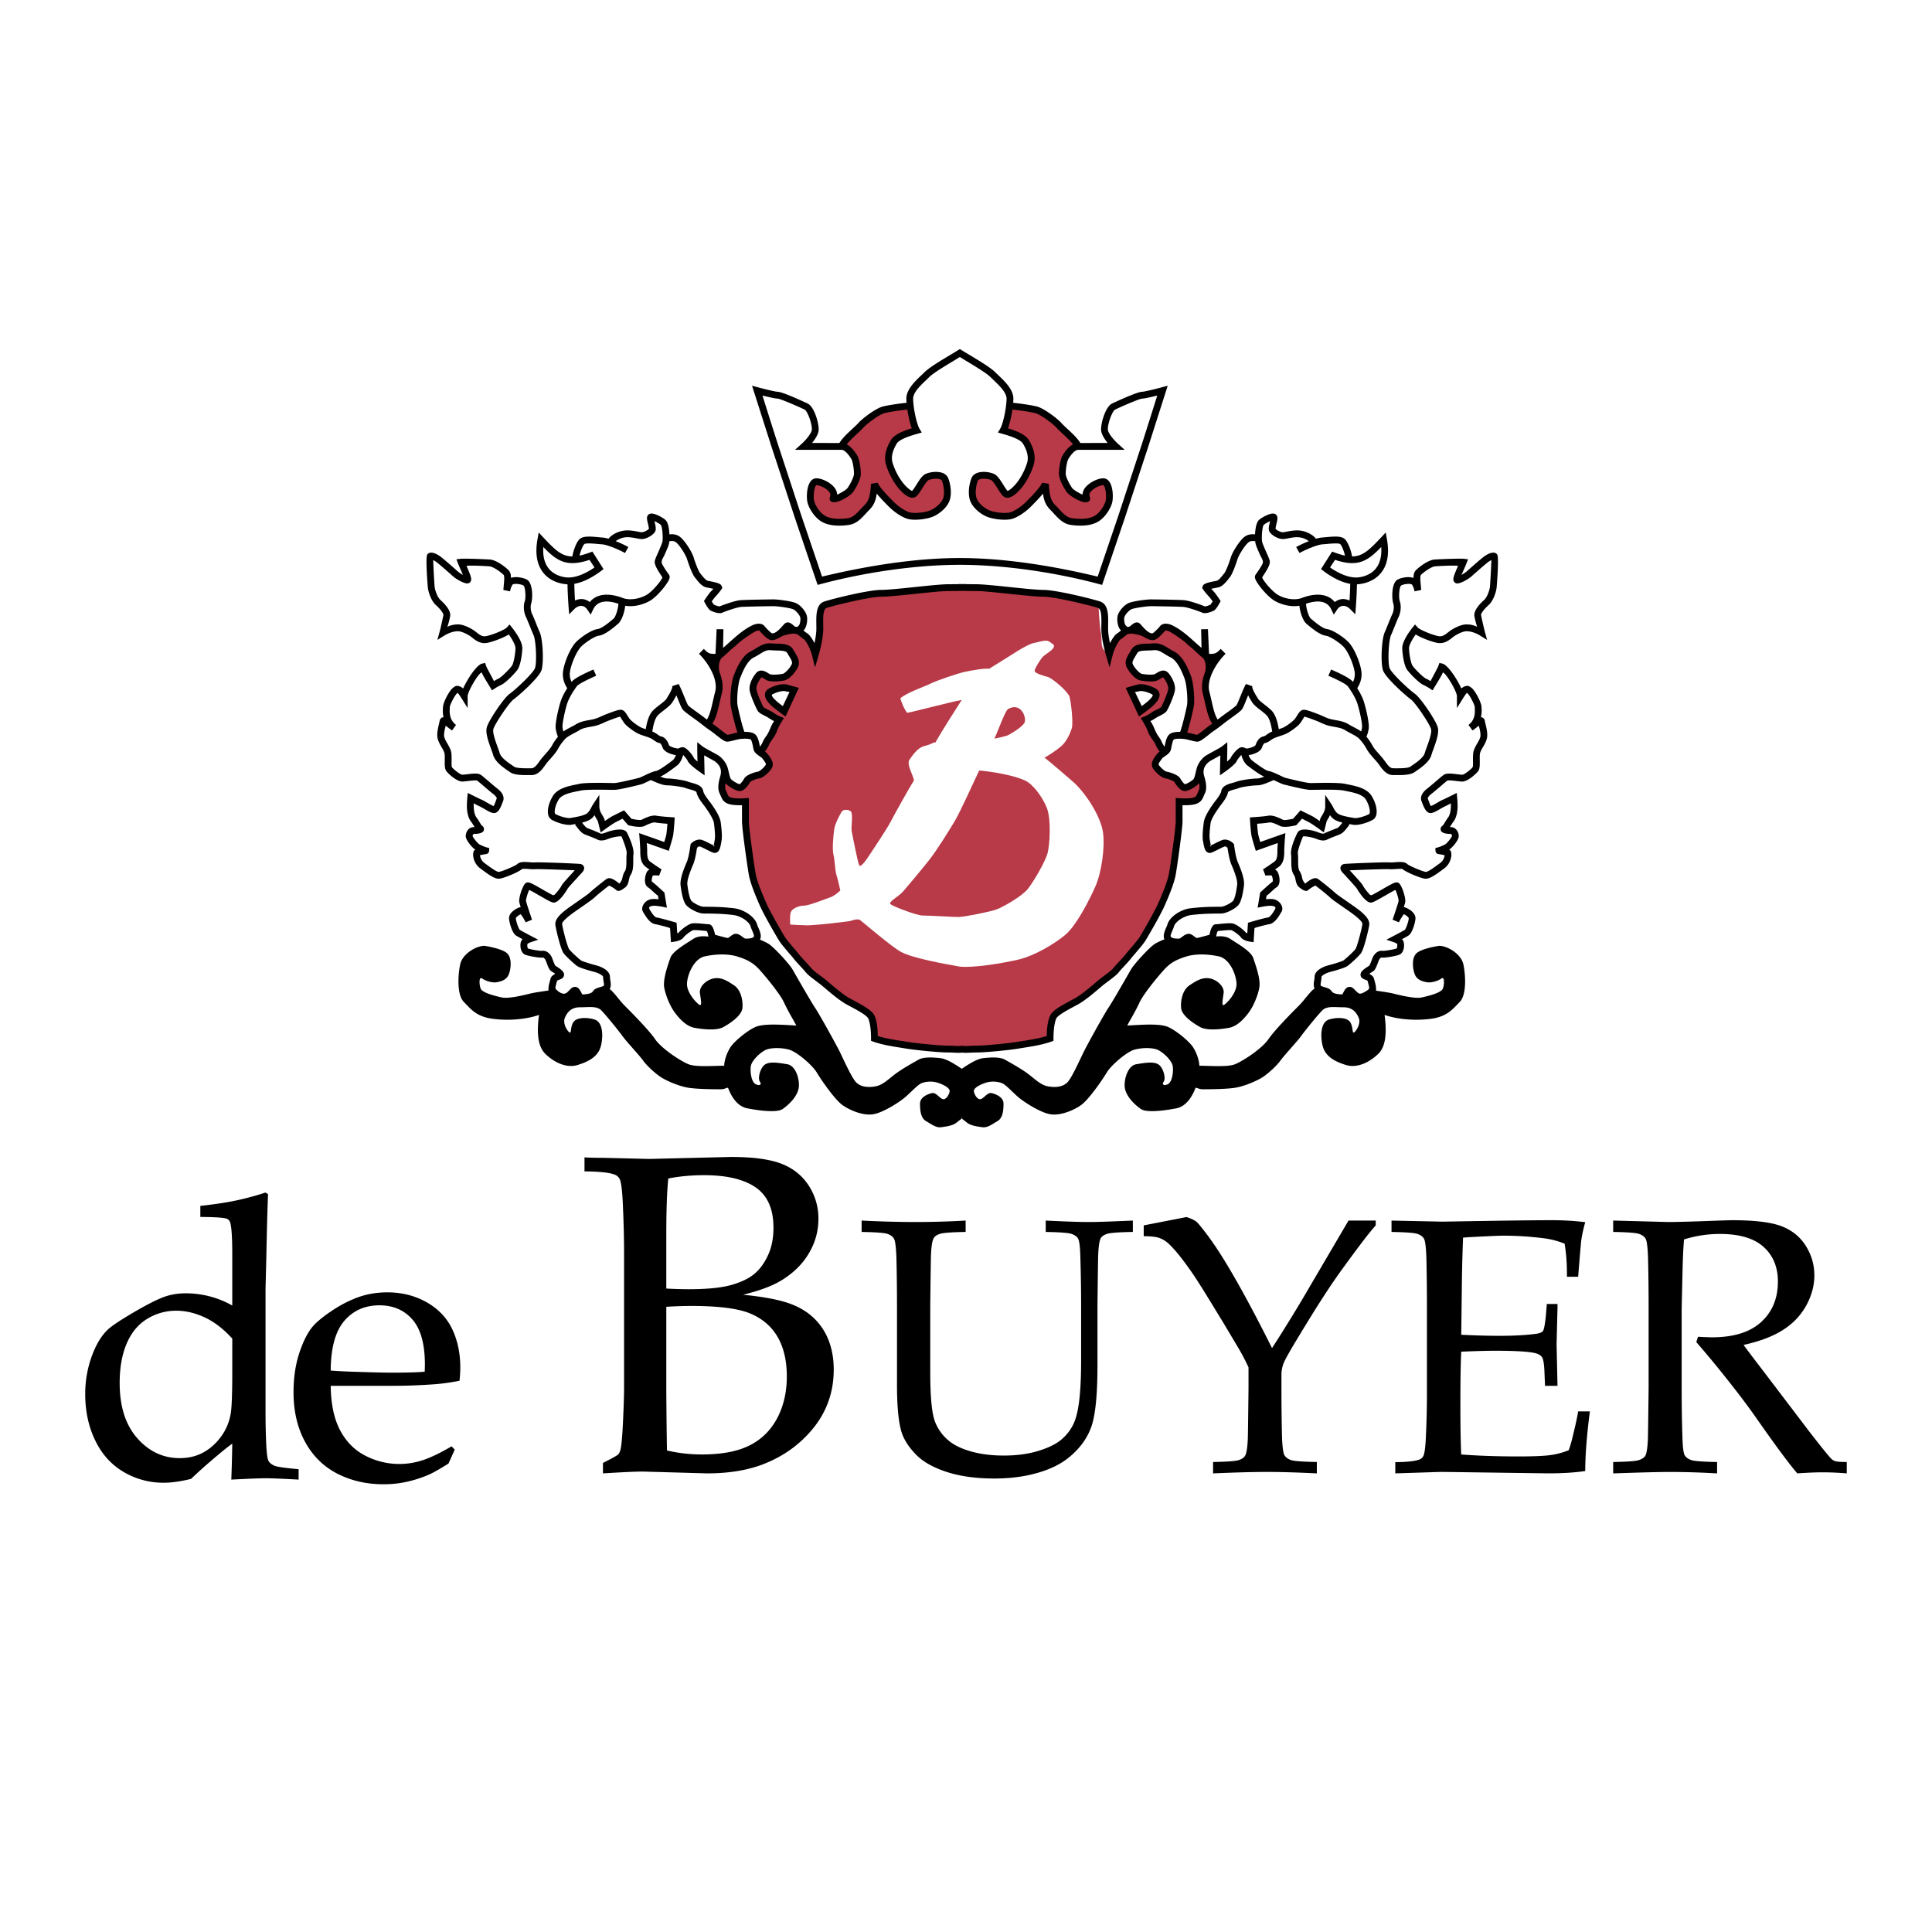 <svg xmlns="http://www.w3.org/2000/svg" width="2500" height="2500" viewBox="0 0 192.756 192.756"><g fill-rule="evenodd" clip-rule="evenodd"><path fill="#fff" d="M0 0h192.756v192.756H0V0z"/><path d="M95.955 106.634c.456-.303 1.438-.981 2.122-1.061.682-.074 1.664-.15 2.193.152.533.306 1.367.758 2.125 1.287.752.529 1.361 1.215 2.119 1.364.758.153 1.514.073 1.971-.379.455-.456 1.285-2.346 1.666-3.104.375-.76 1.967-3.636 2.418-4.318.459-.679 1.969-3.333 2.275-3.862.303-.529 1.893-2.272 2.422-2.571.529-.306 1.287-.609 1.594-.533.299.078.904.154 1.211.078.299-.078.754-.078 1.057-.078s1.139 0 1.592-.076c.455-.077 1.363-.299 2.045.154.682.455 2.043 1.21 2.27 1.892.229.682.758 2.12.607 2.951-.15.835-.607 1.896-1.061 2.498-.455.609-1.135 1.367-1.967 1.518-.834.149-2.197.303-2.877-.076-.686-.377-1.82-1.135-1.896-1.894-.076-.756.15-1.816.832-2.269.686-.456 1.287-.835 2.047-.686.758.153 1.436.835 1.363 1.44-.076.605-.227 1.287 0 1.214.227-.079 1.363-1.214 1.283-2.198-.072-.985-.732-2.418-1.738-2.651-.982-.226-2.27-.303-3.258 0-.98.305-1.59.605-2.268 1.363-.686.759-2.047 2.423-2.426 3.257-.379.832-.982 1.817-1.211 2.272 1.439-.076 3.256-.227 4.088.15.836.379 2.119 1.437 2.498 2.046.379.604.605 1.362.605 1.815 1.062 0 2.801.152 3.561-.15.758-.303 2.65-1.517 3.332-2.497.682-.988 2.422-2.728 3.027-3.334.609-.605 1.291-1.666 1.668-1.739.379-.08.758-.153 1.137.149.377.303.533.605.904.605.379 0 .988 0 1.215-.227.229-.229.605-.076 1.061 0 .453.074.832-.455 1.211-.379.381.076 1.668.227 2.273.379.605.15 2.121.529 2.801.379.682-.152 1.969-.455 2.119-.907.152-.459.152-1.211-.15-.988-.303.229-.98.456-1.439.38-.453-.074-.982-.227-1.209-.759-.229-.529-.379-1.74.227-2.193.604-.455 2.193-.685 2.193-.685.758 0 2.197.759 2.424 1.896.229 1.138.303 3.027-.379 3.709-.68.686-1.211 1.437-2.797 1.667-1.594.227-3.414.076-4.697-.379.225 1.666.152 3.103-.605 3.861-.76.758-2.047 1.514-3.258 1.135-1.211-.377-2.119-.908-2.348-2.042-.227-1.138-.076-2.272.682-2.499s1.816-.227 2.121.303c.303.529.15 1.138.377.981.227-.149.682-.905.455-1.437-.229-.533-.607-1.062-1.518-1.062-.906 0-1.662-.15-2.117.306-.455.453-1.74 2.043-2.121 2.571-.379.529-1.666 1.896-2.045 2.425-.379.529-1.137 1.211-1.666 1.59-.529.38-1.893.985-2.877 1.139-.982.149-2.729.149-3.182.149-.455 0-.529-.149-.758-.149-.453 1.211-1.135 1.89-1.889 2.045-.76.15-2.924.52-3.564.073-.758-.531-1.436-1.287-1.59-2.045-.148-.755.23-2.272 1.139-2.423.908-.149 1.818-.303 2.271.074.457.379.68 1.363.457 1.666-.23.307.072.456.451.229.379-.229.529-1.138.457-1.743-.078-.605-.986-1.437-1.518-1.666-.529-.226-1.588-.226-2.346 0-.758.229-2.271 1.514-2.727 2.271-.453.759-1.818 2.729-2.576 3.257-.754.529-2.043 1.058-3.029.909-.982-.15-2.648-1.212-3.254-1.741-.605-.531-1.211-1.21-1.59-1.366a2.555 2.555 0 0 0-1.518-.073c-.529.152-1.361.532-1.285.908.074.379.377.835.684.758.299-.076.678-.682 1.057-.605.379.077 1.213.379 1.213 1.059 0 .682-.074 1.44-.604 1.743-.535.303-.988.682-1.518.605s-1.137-.15-1.516-.453c-.379-.305-.602-.455-.602-.455h.149s-.227.15-.605.455c-.379.303-.984.377-1.513.453s-.984-.303-1.517-.605c-.529-.303-.605-1.062-.605-1.743 0-.68.835-.981 1.215-1.059.379-.076.755.529 1.058.605.303.077.605-.379.682-.758.077-.376-.758-.756-1.287-.908a2.549 2.549 0 0 0-1.514.073c-.379.156-.985.835-1.594 1.366-.602.529-2.269 1.591-3.253 1.741-.984.148-2.272-.38-3.03-.909-.759-.528-2.12-2.498-2.575-3.257-.453-.758-1.97-2.042-2.725-2.271-.755-.226-1.816-.226-2.345 0-.532.229-1.443 1.061-1.517 1.666-.076.605.074 1.514.453 1.743.379.227.685.077.456-.229-.226-.303 0-1.287.452-1.666.457-.377 1.367-.224 2.275-.074.909.15 1.288 1.668 1.135 2.423-.154.758-.832 1.514-1.59 2.045-.64.446-2.802.077-3.56-.073-.758-.155-1.438-.834-1.89-2.045-.229 0-.307.149-.758.149-.456 0-2.199 0-3.184-.149-.981-.153-2.348-.759-2.877-1.139-.529-.379-1.288-1.061-1.664-1.59-.379-.528-1.667-1.896-2.045-2.425-.38-.528-1.667-2.118-2.12-2.571-.455-.456-1.214-.306-2.123-.306-.908 0-1.284.528-1.513 1.062-.227.531.229 1.287.453 1.437.229.156.076-.452.379-.981.302-.529 1.363-.529 2.119-.303.759.227.912 1.361.685 2.499-.229 1.134-1.138 1.665-2.349 2.042-1.213.379-2.501-.377-3.256-1.135-.756-.759-.834-2.195-.605-3.861-1.287.455-3.106.605-4.694.379-1.59-.23-2.123-.981-2.801-1.667-.686-.682-.608-2.571-.379-3.709.223-1.138 1.663-1.896 2.421-1.896 0 0 1.59.23 2.196.685.609.453.455 1.664.229 2.193-.229.532-.758.685-1.214.759-.453.076-1.134-.15-1.437-.38-.307-.223-.307.529-.154.988.154.452 1.437.755 2.122.907.682.15 2.192-.229 2.801-.379.605-.152 1.893-.303 2.269-.379.379-.076.759.453 1.214.379.453-.076.832-.229 1.061 0 .226.227.832.227 1.211.227.379 0 .529-.303.908-.605.379-.303.758-.229 1.137-.149.38.073 1.058 1.134 1.667 1.739.603.606 2.345 2.346 3.027 3.334.682.98 2.574 2.194 3.329 2.497.759.303 2.499.15 3.563.15 0-.453.223-1.211.602-1.815.38-.609 1.667-1.667 2.499-2.046.835-.377 2.654-.227 4.092-.15-.226-.455-.835-1.44-1.211-2.272-.379-.834-1.742-2.498-2.425-3.257-.678-.758-1.287-1.058-2.271-1.363-.985-.303-2.272-.226-3.254 0-1.006.233-1.666 1.666-1.744 2.651-.073.984 1.058 2.119 1.288 2.198.226.073.077-.608 0-1.214s.605-1.287 1.361-1.44c.758-.149 1.363.229 2.046.686.682.452.908 1.513.834 2.269-.077.759-1.214 1.517-1.896 1.894-.679.379-2.046.226-2.878.076-.828-.15-1.513-.908-1.966-1.518-.455-.602-.908-1.663-1.061-2.498-.15-.831.379-2.269.605-2.951.226-.682 1.593-1.437 2.272-1.892.682-.453 1.59-.23 2.042-.154.455.076 1.287.076 1.593.076.302 0 .755 0 1.058.078.303.076.911 0 1.21-.078.303-.076 1.062.227 1.591.533.532.299 2.121 2.042 2.424 2.571.304.529 1.82 3.184 2.272 3.862.456.683 2.046 3.559 2.425 4.318.376.758 1.208 2.647 1.667 3.104.452.452 1.208.532 1.966.379.758-.149 1.363-.835 2.119-1.364.759-.529 1.59-.981 2.123-1.287.529-.303 1.514-.227 2.196-.152.685.079 1.668.758 2.122 1.061z"/><path d="M120.531 69.074c-.174-1.049-.061-1.193.188-1.97v-.832c0-.299-.037-.679-.416-.945 0 0-.268-.15-.416-.379-.15-.226-.836-.759-1.102-1.021-.264-.266-1.361-1.024-1.74-1.211-.379-.192-.721-.192-.832-.04-.111.152-.686.755-.908.834-.229.074-.568-.116-.834-.266-.189-.149-1.025-.38-1.514-.38-.492 0-.723.38-1.098.606-.379.226-.832 1.211-.984 1.816 0 0-.316-.132-.57-.303-.535-.358-.338-1.021-.451-1.703-.117-.682-.23-2.156-.23-2.499s-.451-.455-1.021-.565c-.568-.116-2.949-.798-4.316-1.138-1.361-.342-3.406-.342-4.658-.456-1.248-.113-3.406 0-4.996 0-1.248 0-5.453.569-6.701.569-1.25 0-4.886.908-5.567 1.135-.682.226-.566 1.364-.566 2.388 0 1.021-.456 2.572-.456 2.572-.153-.605-.605-1.591-.984-1.816-.379-.227-.605-.606-1.098-.606s-1.327.23-1.513.38c-.239.189-.609.34-.835.266-.227-.079-.794-.682-.908-.834-.113-.153-.453-.153-.832.04-.379.187-1.478.945-1.743 1.211-.263.263-.948.795-1.099 1.021a1.397 1.397 0 0 1-.415.379c-.379.266-.417.646-.417.945v.832c.303.979.303 1.119.188 1.97-.184 1.394-.539 2.501-.992 3.183.34.264-.104.038.349.34.455.303 1.287 1.061 1.513 1.061.23 0 1.098-.379 1.44-.419-.229-.453-.682-2.422-.758-2.878-.074-.452 0-2.118.303-2.876.303-.759.758-1.817 1.513-2.196.758-.376 1.138-.832 1.896-.755.756.074 1.59-.077 1.894.453.299.529.678.988.455 1.44-.23.455-.759 1.058-1.138 1.135-.379.076-1.211.152-1.516 0-.3-.15-.679-.529-.982-.15-.306.379-.609.982-.529 1.439.073.453.602 1.667.755 1.891.152.229.832.456 1.134.682s.682.379.682.379-.379.605-.529 1.058c-.153.455-.605.908-.755 1.287-.157.38-.532.835-.532.835v.085c.113.086.263.142.455.411.187.263.565.679.339 1.018-.226.342-.718.795-1.021.835-.306.036-.985.303-1.102.492-.11.189-.489.832-.832.755-.342-.073-.944-.452-1.094-.682.199.306-.043.459-.296-.557-.153.379-.462 1.202-.235 1.657.225.453.225.755.754.905.529.157 1.517.077 1.517.077v1.969c0 .682.529 4.468.679 5.303.153.832.758 2.271 1.138 3.107.379.832 1.59 2.951 1.893 3.407.302.453 1.138 1.36 1.364 1.663.227.305.908.984 1.211 1.363.302.38 1.137.909 1.666 1.361.529.459 1.59 1.366 2.272 1.746.68.379 2.123 1.059 2.346 1.59.229.529.305 1.361.305 2.119 1.062.38 2.349.528 3.257.679.905.156 3.254.379 4.012.379.755 0 1.134-.072 1.587 0 .455.077.835 0 1.592 0 .756 0 3.105-.223 4.014-.379.906-.15 2.195-.299 3.256-.679 0-.758.076-1.59.305-2.119.225-.531 1.668-1.211 2.346-1.59.682-.38 1.74-1.287 2.273-1.746.529-.452 1.363-.981 1.666-1.361.303-.379.98-1.058 1.211-1.363.227-.303 1.057-1.21 1.363-1.663.303-.456 1.514-2.575 1.893-3.407.381-.835.986-2.275 1.135-3.107.154-.835.682-4.621.682-5.303v-1.969s.984.08 1.518-.077c.529-.15.529-.453.756-.905.225-.455-.086-1.109-.236-1.485l-.113-.089c-.115.455-.027.247-.184.474-.15.229-.756.609-1.094.682-.344.077-.723-.565-.832-.755-.117-.189-.795-.456-1.102-.492-.303-.04-.795-.493-1.025-.835-.223-.339.156-.755.344-1.018.189-.269.379-.156.453-.496 0 0-.377-.455-.529-.835-.15-.379-.604-.832-.756-1.287-.152-.453-.529-1.058-.529-1.058s.377-.153.682-.379c.301-.226.982-.453 1.133-.682.156-.224.686-1.438.758-1.891.076-.458-.223-1.061-.529-1.439-.303-.379-.682 0-.984.15-.303.152-1.135.076-1.514 0-.379-.077-.908-.68-1.137-1.135-.225-.453.148-.912.455-1.44.303-.529 1.137-.379 1.893-.453.758-.077 1.139.379 1.893.755.758.379 1.211 1.437 1.514 2.196.305.758.379 2.424.305 2.876-.076.456-.531 2.425-.758 2.878.344.04 1.211.419 1.438.419.23 0 1.062-.758 1.518-1.061 0 0 .008-.163.348-.425-.457-.682-.775-1.71-.996-3.098zM78.237 70.97s-.834-.609-1.061-.832c-.227-.229-.832-.835-.303-1.138s1.211-.456 1.513-.379c.303.076.835.229.835.229l-.984 2.12zm35.587-2.349c.307-.077.988.076 1.518.379s-.076.908-.303 1.138c-.227.223-1.061.832-1.061.832l-.984-2.12s.531-.153.83-.229z" fill="#b83947"/><path d="M110.039 83.008c-.227-1.513-1.59-3.709-2.877-4.92 0 0-2.348-2.046-2.951-2.501.303-.152 1.135-.682 1.664-1.135.529-.455.908-1.287 1.064-1.815.15-.533-.08-2.579-.23-3.108-.148-.529-1.666-1.816-2.119-1.968-.455-.15-1.443-.38-1.363-.68.076-.306.605-1.138.832-1.367.227-.226.908-.603 1.059-.908.154-.3-.15-.379-.453-.603-.303-.229-1.059.073-1.518.149-.453.074-1.586.758-2.041 1.061-.457.3-1.818 1.134-2.424 1.51-.379-.073-1.742.156-2.421.307-.685.149-2.728.832-3.333 1.137-.609.302-2.579.981-3.107 1.514.154.455.38 1.058.685 1.437.529-.073 4.238-1.062 5.449-1.288-.453.685-2.119 3.334-2.498 4.016-.095.168-.12.235-.126.254.004-.019 0-.062-.104-.028-.223.073-.453.229-1.058.379s-1.135.908-1.44 1.361c-.3.455.379 1.517.458 2.046-.305.452-2.045 3.559-2.348 4.165-.306.605-1.819 2.877-2.12 3.331-.305.458-.834 1.213-.988.987-.149-.229-.678-3.027-.758-3.406-.074-.38.152-1.747-.074-1.97-.226-.229-.758-.229-.908 0-.153.223-.685 1.211-.758 1.74-.077.529-.227 1.97-.077 2.575.149.605.149 1.59.305 2.042.15.457.376 1.517.376 1.517s-.532.529-.985.682c-.455.15-2.119.835-2.647.835-.532 0-1.138.299-1.287.603-.154.305-.076 1.287-.076 1.287s1.363.076 1.742.076c.376 0 2.043-.15 2.572-.226.529-.077 1.516-.153 1.742-.229.227-.074.683-.227.908-.074.227.15 3.104 2.647 4.089 3.18 1.223.658 4.467 1.21 5.678 1.437 1.214.23 4.471-.299 6.061-.679 1.59-.379 3.635-1.589 4.693-2.498 1.061-.912 2.348-3.41 2.951-4.773.613-1.36.992-3.938.761-5.452zm-9.463-12.268c1.211-.683 1.818.682 1.666 1.288-.094.376-1.061.988-1.594 1.287-.277.159-1.438.38-1.438.38.308-.607 1.069-2.787 1.366-2.955zm3.938 14.391c-.229.832-1.367 2.801-1.969 3.559-.605.755-2.498 1.817-3.107 2.04-.605.23-3.253.759-3.786.759-.529 0-3.104-.15-3.633-.15-.532 0-2.957-.908-3.18-1.138-.229-.223.832-.755 1.287-1.285.453-.532 1.74-2.046 2.571-3.104.835-1.061 1.896-2.804 2.499-3.789.607-.984 2.122-4.391 2.5-5.15 0 0 2.803.227 4.545.985.773.336 1.74 1.589 2.195 2.728.457 1.135.304 3.71.078 4.545z" fill="#fff"/><path d="M83.952 44.54c.569 0 1.022.682 1.25 1.021.23.343.343 1.25.343 1.703 0 .456-.455 1.251-.685 1.593-.223.34-1.247.905-1.59.905-.336 0 0 0-.113-.565-.114-.565-1.135-1.138-1.703-1.138-.566 0-.683 1.364-.566 1.933.113.568.679 1.477 1.361 1.816.685.343 1.59.343 2.388.229.796-.113 1.248-.794 1.813-1.363.569-.569.686-1.021.798-2.385.227.568 1.248 1.59 1.704 2.045.453.453 1.248 1.022 1.816 1.135.569.113 1.591 0 2.16-.226.565-.23 1.251-.795 1.474-1.364.23-.569.116-1.477-.11-2.042-.229-.572-1.363-.457-1.816-.23-.456.23-1.024 1.591-1.367 1.704-.34.114-1.021-.565-1.36-1.021a6.807 6.807 0 0 1-1.024-2.046c-.227-.795.116-1.591.455-2.156.339-.569 1.477-.911 2.272-1.137-.343-.569-.569-2.272-.569-2.272-1.59-.059-3.123.284-3.746.795-.629.509-3.185 3.066-3.185 3.066zM107.578 44.54c-.566 0-1.018.682-1.248 1.021-.225.343-.342 1.25-.342 1.703 0 .456.455 1.251.682 1.593.229.34 1.25.905 1.594.905.338 0 0 0 .111-.565s1.135-1.138 1.705-1.138c.568 0 .682 1.364.568 1.933-.117.568-.682 1.477-1.367 1.816-.68.343-1.59.343-2.383.229-.793-.113-1.246-.794-1.818-1.363-.566-.569-.682-1.021-.795-2.385-.227.568-1.248 1.59-1.703 2.045-.453.453-1.252 1.022-1.818 1.135-.566.113-1.588 0-2.158-.226-.568-.23-1.25-.795-1.477-1.364-.226-.569-.113-1.477.113-2.042.229-.572 1.363-.457 1.82-.23.455.23 1.02 1.591 1.363 1.704.338.114 1.018-.565 1.361-1.021a6.807 6.807 0 0 0 1.023-2.046c.227-.795-.117-1.591-.455-2.156-.34-.569-1.477-.911-2.273-1.137.344-.569.566-2.272.566-2.272 1.594-.059 3.75.398 4.375.911.63.51 2.556 2.95 2.556 2.95z" fill="#b83947"/><path d="M23.017 141.039a5.307 5.307 0 0 1-.981 2.317c-.514.693-1.116 1.221-1.795 1.58-.683.364-1.456.542-2.318.542-1.645 0-3.054-.66-4.226-1.987-1.17-1.324-1.758-3.165-1.758-5.52 0-1.532.236-2.844.707-3.939.468-1.091 1.149-1.908 2.037-2.448a5.458 5.458 0 0 1 2.914-.813c.927 0 1.869.223 2.825.666.96.446 1.877 1.15 2.752 2.116v3.3c-.001 2.226-.053 3.623-.157 4.186zm-.367-19.436a.547.547 0 0 1 .294.309c.152.386.229 1.474.229 3.264v5.076a9.283 9.283 0 0 0-2.27-.918 9.556 9.556 0 0 0-2.381-.3c-.903 0-1.737.165-2.499.496-.768.323-1.768.855-3 1.589-1.239.734-2.03 1.281-2.379 1.643-.614.63-1.126 1.52-1.532 2.673a10.972 10.972 0 0 0-.609 3.657c0 1.709.333 3.25.998 4.623.66 1.371 1.603 2.416 2.826 3.138a7.773 7.773 0 0 0 4.014 1.079c.783 0 1.691-.129 2.722-.385a46.475 46.475 0 0 1 2.037-1.835c.865-.746 1.556-1.306 2.073-1.679a159.11 159.11 0 0 1-.095 3.587c1.709-.086 2.844-.135 3.397-.135.643 0 1.75.049 3.318.135v-1.04c-1.336-.116-2.14-.231-2.413-.348-.269-.116-.461-.267-.578-.453s-.196-.759-.242-1.718a72.668 72.668 0 0 1-.067-3.407v-12.085l.077-3.085c.063-3.125.122-5.235.173-6.333l-.25-.172c-.939.31-1.902.569-2.887.783-.985.211-2.19.394-3.618.548v1.104c1.519.011 2.406.072 2.662.189zM34.343 131.794c.89-1.042 2.062-1.562 3.514-1.562 1.379 0 2.477.477 3.299 1.428.825.95 1.235 2.446 1.235 4.477 0 .169-.006.407-.019.716-.538.061-1.666.098-3.375.098-.725 0-2.042-.037-3.96-.098-1-.039-1.686-.08-2.043-.116.013-2.252.463-3.9 1.349-4.943zm7.829 13.89a7.37 7.37 0 0 1-5.697-.437c-1.074-.541-1.914-1.379-2.526-2.517-.614-1.141-.929-2.63-.954-4.467h6.193c1.391 0 2.783-.056 4.171-.156a20.843 20.843 0 0 0 2.489-.35c.052-.513.076-.947.076-1.312 0-1.428-.27-2.709-.807-3.841-.542-1.131-1.395-2.027-2.56-2.682-1.166-.657-2.467-.984-3.908-.984-1.183 0-2.284.211-3.299.636-.774.312-1.554.731-2.336 1.266-.786.533-1.367 1.007-1.737 1.42-.514.565-.976 1.443-1.382 2.632-.404 1.189-.609 2.526-.609 4.006 0 1.891.383 3.542 1.15 4.951.765 1.407 1.835 2.465 3.213 3.175 1.377.706 2.915 1.061 4.612 1.061.865 0 1.685-.095 2.461-.278a12.204 12.204 0 0 0 2.076-.685c.41-.181 1.062-.551 1.948-1.101l.621-1.389-.312-.33c-1.146.669-2.106 1.131-2.883 1.382zM66.678 117.578c1.125-.22 2.315-.33 3.568-.33 2.266 0 3.984.41 5.162 1.229 1.175.819 1.761 2.158 1.761 4.006 0 1.049-.18 1.966-.544 2.748-.362.787-.817 1.408-1.361 1.863-.55.461-1.321.831-2.321 1.113-1 .281-2.416.418-4.247.418-.636 0-1.377-.021-2.22-.066v-5.278c.001-2.575.067-4.473.202-5.703zm-2.553 29.24l6.437.18c2.128 0 3.969-.299 5.523-.89 2.086-.798 3.789-2.03 5.112-3.69 1.325-1.667 1.985-3.593 1.985-5.782 0-1.107-.184-2.113-.553-3.019a6.074 6.074 0 0 0-1.63-2.293c-.718-.627-1.611-1.104-2.676-1.42-1.064-.32-2.461-.559-4.192-.725 1.302-.321 2.354-.681 3.162-1.072a8.629 8.629 0 0 0 2.195-1.532 7.186 7.186 0 0 0 1.576-2.229c.392-.856.59-1.776.59-2.753a5.96 5.96 0 0 0-.988-3.339c-.658-.997-1.572-1.719-2.74-2.161-1.168-.444-2.835-.664-4.99-.664l-8.168.199-4.611-.113c-.74 0-1.352-.013-1.841-.044v1.398c1.539.015 2.55.128 3.037.333a.929.929 0 0 1 .468.422c.146.297.25 1.059.309 2.284.092 1.951.134 3.654.134 5.104v13.378c0 .756-.034 1.852-.1 3.294-.065 1.44-.144 2.386-.23 2.829-.061.28-.144.477-.244.587-.107.11-.615.395-1.532.856v1.042c1.949-.118 3.273-.18 3.967-.18zm2.352-8.03v-8.409a43.193 43.193 0 0 1 2.44-.086c2.768 0 4.752.254 5.96.765 1.202.508 2.109 1.293 2.719 2.352.603 1.058.905 2.363.905 3.918 0 1.564-.321 2.953-.964 4.171-.645 1.21-1.565 2.116-2.761 2.715-1.199.599-2.773.896-4.725.896a14.99 14.99 0 0 1-3.508-.397 624.4 624.4 0 0 1-.066-5.925zM85.964 122.911v-1.135c1.924.096 3.719.145 5.376.145 1.678 0 3.348-.049 5.002-.145v1.135c-1.395.024-2.248.089-2.554.189-.309.098-.514.235-.62.416-.153.238-.251.811-.285 1.722-.012.235-.036 1.917-.073 5.04v6.568c0 2.541.162 4.22.489 5.03a4.628 4.628 0 0 0 1.553 2.015c.544.4 1.278.722 2.203.967.922.241 1.953.363 3.084.363 1.328 0 2.504-.162 3.533-.488 1.029-.325 1.803-.72 2.316-1.19.514-.464.9-.987 1.154-1.568.254-.578.438-1.376.549-2.389.113-1.012.172-2.293.172-3.844v-5.464c0-1.609-.027-3.184-.072-4.723-.023-1.121-.105-1.788-.238-1.996-.139-.208-.361-.361-.668-.459-.307-.101-1.158-.165-2.553-.189v-1.135c1.947.096 3.375.145 4.273.145.82 0 2.291-.049 4.42-.145v1.135c-1.406.024-2.26.089-2.564.189-.301.098-.51.235-.627.416-.143.238-.234.811-.268 1.722-.012.235-.035 1.917-.072 5.04v5.944c0 2.927-.203 4.966-.613 6.124-.408 1.16-1.154 2.184-2.244 3.07-.816.664-1.865 1.178-3.148 1.542-1.285.367-2.709.553-4.27.553-1.822 0-3.404-.216-4.74-.647-1.336-.435-2.354-1-3.052-1.703-.7-.707-1.178-1.422-1.438-2.159-.333-.967-.496-2.596-.496-4.877v-7.847c0-1.609-.018-3.184-.055-4.723-.037-1.121-.123-1.788-.26-1.996-.134-.208-.352-.361-.654-.459-.3-.1-1.156-.164-2.56-.189zM114.109 123.336v-1.079l4.279-.834c.473.164.797.32.979.468.174.148.547.602 1.115 1.36.842 1.122 1.811 2.654 2.912 4.596 1.1 1.941 2.271 4.158 3.516 6.654a152.393 152.393 0 0 0 3.85-6.281l3.781-6.443h2.715v.48c-.652.722-1.846 2.29-3.588 4.703-1.002 1.397-2.312 3.422-3.922 6.089-1.004 1.642-1.572 2.651-1.705 3.023a3.302 3.302 0 0 0-.191 1.056v1.369c0 1.609.018 3.175.051 4.704.033 1.122.123 1.788.258 2.002.137.214.357.37.656.472.301.1 1.156.165 2.566.187v1.137c-1.93-.094-3.6-.144-5.006-.144-1.348 0-3.131.05-5.346.144v-1.137c1.398-.021 2.252-.087 2.561-.187.305-.102.514-.239.621-.419.152-.232.246-.811.283-1.722.012-.248.033-1.927.07-5.037v-2.075a21.228 21.228 0 0 0-.727-1.438c-.166-.3-.771-1.315-1.811-3.056l-1.172-1.917c-.924-1.513-1.607-2.59-2.061-3.229-.863-1.233-1.578-2.114-2.145-2.649a2.763 2.763 0 0 0-.967-.617c-.335-.119-.859-.18-1.572-.18zM139.209 146.998v-1.119c1.238-.012 2.059-.106 2.449-.284a.674.674 0 0 0 .352-.339c.119-.232.203-.856.248-1.862a86.47 86.47 0 0 0 .107-4.046v-9.069c0-1.609-.016-3.184-.053-4.723-.035-1.121-.119-1.788-.256-1.996-.135-.208-.355-.361-.654-.459-.307-.101-1.16-.165-2.57-.189v-1.135l5.062.107 5.359-.089c2.562-.036 4.432-.055 5.59-.055 1.172 0 2.275.067 3.318.198a14.306 14.306 0 0 0-.391 1.756c-.021.107-.129 1.336-.318 3.691h-1.119c.012-1.208-.064-2.307-.232-3.303a8.15 8.15 0 0 0-2.145-.548 32.219 32.219 0 0 0-3.979-.251c-.283 0-.916.024-1.898.073-.98.046-1.686.086-2.109.122a196.25 196.25 0 0 0-.107 3.695l-.074 5.996c1.387.07 2.66.106 3.82.106 1.402 0 2.605-.063 3.6-.195.379-.046.623-.141.73-.284.104-.141.199-.627.285-1.453l.105-1.244h1.064v.339l-.092 3.688.092 4.137h-1.244l-.053-1.204c-.023-.878-.104-1.422-.242-1.636-.133-.215-.391-.361-.77-.44-.676-.144-1.98-.218-3.924-.218-.791 0-1.916.03-3.373.092-.057 1.184-.084 2.938-.084 5.269 0 2.19.027 3.854.084 4.987 1.705.132 3.619.196 5.734.196 1.506 0 2.574-.048 3.213-.141a7.462 7.462 0 0 0 1.775-.48c.143-.366.283-.865.428-1.488.26-1.053.432-1.851.514-2.383h1.17c-.309 2.394-.461 4.376-.461 5.948-1.018.152-2.254.231-3.709.231l-10.6-.144c-.15.002-1.701.052-4.642.146zM160.947 122.911v-1.135c.463.01 1.166.031 2.113.055l3.41.09c.672 0 1.719-.028 3.141-.074 1.844-.07 2.914-.106 3.211-.106 2.26 0 3.904.205 4.941.605 1.037.403 1.838 1.056 2.406 1.96.568.905.85 1.89.85 2.953 0 .994-.266 1.985-.797 2.965-.533.983-1.303 1.801-2.314 2.452-1.012.65-2.328 1.152-3.951 1.505.297.418.996 1.342 2.094 2.772l4.475 5.89c1.277 1.646 2.023 2.565 2.238 2.752.104.085.211.142.318.178.174.062.564.089 1.17.089v1.137a30.04 30.04 0 0 0-2.359-.106c-.699 0-1.557.034-2.576.106-.77-.89-2.059-2.62-3.867-5.201a72.94 72.94 0 0 0-2.664-3.587 104.221 104.221 0 0 0-3.547-4.311l.174-.533c.617.036 1.086.055 1.404.055 2.154 0 3.785-.51 4.9-1.528 1.111-1.019 1.664-2.361 1.664-4.028 0-1.454-.477-2.61-1.438-3.471-.957-.855-2.406-1.284-4.344-1.284-1.221 0-2.414.182-3.584.548a39.61 39.61 0 0 0-.107 1.795c-.012.165-.057 1.887-.127 5.162v7.883c0 1.609.021 3.175.07 4.704.025 1.122.105 1.788.24 2.002.137.214.357.37.666.472.309.1 1.158.165 2.557.187v1.137a83.747 83.747 0 0 0-4.637-.144c-1.131 0-3.045.05-5.73.144v-1.137c1.398-.021 2.252-.087 2.557-.187.307-.102.52-.239.639-.419.143-.232.232-.811.268-1.722.012-.248.033-1.927.072-5.037v-8.219c0-1.609-.021-3.184-.055-4.723-.035-1.121-.123-1.788-.26-1.996-.135-.208-.355-.361-.654-.459-.303-.102-1.16-.166-2.567-.191zM95.768 56.353c-4.483 0-9.556.765-13.886 1.92l-.309.083-.102-.303-2.158-6.363s-2.389-7.269-2.389-7.274l-1.892-5.93.605.159c.812.22 1.767.443 1.957.443.504 0 2.966 1.163 2.99 1.174.643.321 1.096 1.862 1.096 2.575 0 .449-.335.957-.658 1.355l2.723.009c.288-.486.865-1.017 1.34-1.459.22-.205.429-.398.542-.526.41-.471 1.712-1.437 2.373-1.636.489-.146 1.792-.331 2.447-.393a5.376 5.376 0 0 1-.02-.417c0-.915.874-1.741 1.514-2.346l.291-.281c.461-.464 1.638-1.171 2.59-1.742.284-.169.55-.331.764-.463l.18-.112.18.112c.214.132.48.294.764.463.952.571 2.129 1.278 2.59 1.742l.291.281c.639.605 1.514 1.432 1.514 2.346 0 .126-.008.266-.02.417.654.062 1.957.248 2.447.393.66.199 1.963 1.165 2.373 1.636.113.128.322.321.541.526.477.442 1.053.973 1.34 1.459l2.725-.009c-.324-.398-.658-.907-.658-1.355 0-.712.453-2.253 1.096-2.575.023-.012 2.486-1.174 2.99-1.174.189 0 1.145-.223 1.957-.443l.605-.159-1.893 5.93c0 .006-2.389 7.274-2.389 7.274l-2.158 6.363-.102.303-.309-.083c-4.326-1.156-9.398-1.92-13.882-1.92zm-4.802-13.621c-.879.274-1.742.617-2.082 1.181-.531.883-.693 1.7-.489 2.425.245.856.734 1.697 1.08 2.156.171.231 1.067 1.363 1.743 1.137.266-.085.465-.388.792-.905.184-.296.465-.739.615-.816.248-.122.828-.216 1.177-.085.137.052.162.113.171.137.202.496.3 1.327.113 1.789-.193.486-.817.988-1.287 1.175-.517.208-1.469.309-1.964.211-.47-.095-1.204-.605-1.645-1.043-.392-.392-1.426-1.428-1.627-1.932l-.658.101c-.113 1.351-.223 1.7-.694 2.174-.119.119-.232.239-.342.357-.413.45-.767.835-1.285.905-.635.092-1.532.132-2.183-.192-.596-.296-1.089-1.122-1.184-1.578-.106-.559.059-1.452.239-1.525h-.003c.446 0 1.296.489 1.37.862.036.183.009.259-.009.303a.376.376 0 0 0 .021.373c.113.165.278.165.434.165.471 0 1.59-.632 1.875-1.06.077-.114.74-1.126.74-1.78 0-.403-.101-1.447-.397-1.89-.193-.286-.533-.801-1.008-1.042.274-.355.719-.766 1.072-1.092.241-.227.453-.422.59-.578.373-.425 1.56-1.282 2.055-1.432.444-.131 1.742-.315 2.331-.369.098.654.26 1.364.439 1.868zm4.802 12.942c-4.5 0-9.378.803-13.752 1.854l-2.055-6.053c0 .004-2.388-7.269-2.388-7.269 0 .003-1.07-3.354-1.5-4.743.561.139 1.279.307 1.521.307.29.024 2.128.822 2.685 1.097.26.132.721 1.291.721 1.969 0 .364-.599 1.067-1.024 1.45l-.658.593h4.632c.385 0 .792.612.967.875.159.235.284 1.021.284 1.511 0 .293-.317.944-.623 1.403-.126.187-.69.528-1.052.679-.003-.061-.021-.143-.034-.214-.154-.768-1.364-1.413-2.04-1.413-.15 0-.37.049-.561.284-.421.514-.431 1.608-.342 2.055.138.689.792 1.679 1.544 2.056.808.407 1.854.363 2.587.259.755-.106 1.226-.621 1.688-1.116.104-.116.214-.235.321-.345.49-.488.681-.924.78-1.664.337.409.796.886 1.238 1.327.415.416 1.293 1.089 1.991 1.227.618.125 1.715.009 2.351-.246.621-.248 1.391-.859 1.667-1.553.266-.66.144-1.653-.113-2.296-.095-.235-.288-.416-.563-.521-.523-.201-1.302-.094-1.725.116-.318.159-.593.594-.884 1.059-.143.226-.364.575-.458.636l.024-.009c.015-.01.024-.01.024-.01-.156-.006-.639-.409-1.006-.896a6.45 6.45 0 0 1-.969-1.932c-.153-.536-.012-1.172.422-1.891.281-.471 1.489-.819 2.073-.984l.425-.123-.229-.379c-.287-.483-.633-2.112-.633-3.005 0-.622.752-1.331 1.3-1.851.11-.104.214-.204.305-.296.408-.404 1.593-1.116 2.459-1.636.224-.133.401-.251.596-.367.195.116.372.233.597.367.866.52 2.051 1.232 2.459 1.636.09.092.195.192.305.296.547.521 1.299 1.229 1.299 1.851 0 .893-.346 2.522-.633 3.005l-.229.379.426.123c.584.165 1.791.514 2.072.984.436.719.574 1.355.422 1.891a6.485 6.485 0 0 1-.969 1.932c-.367.486-.85.89-1.008.896 0 0 .012 0 .025.01l.025.009c-.096-.061-.316-.41-.459-.636-.291-.465-.566-.899-.885-1.059-.422-.21-1.201-.317-1.725-.116-.275.104-.467.285-.562.521-.257.643-.379 1.636-.112 2.296.274.694 1.045 1.306 1.665 1.553.637.254 1.734.371 2.352.246.699-.138 1.576-.811 1.992-1.227.441-.441.9-.918 1.238-1.327.1.74.289 1.176.779 1.664.107.11.219.229.322.345.461.495.932 1.009 1.688 1.116.732.104 1.779.147 2.586-.259.752-.376 1.408-1.367 1.545-2.056.09-.446.08-1.541-.342-2.055a.706.706 0 0 0-.561-.284c-.676 0-1.887.645-2.039 1.413-.014.071-.031.153-.035.214-.361-.151-.926-.493-1.051-.679-.307-.459-.623-1.11-.623-1.403 0-.49.125-1.275.283-1.511.174-.263.582-.875.967-.875h4.633l-.658-.593c-.426-.383-1.023-1.086-1.023-1.45 0-.679.461-1.837.721-1.969.557-.275 2.395-1.073 2.686-1.097.242 0 .961-.168 1.521-.307-.43 1.389-1.5 4.746-1.5 4.743l-2.389 7.269-2.055 6.053c-4.368-1.051-9.244-1.854-13.746-1.854zm4.802-12.942c.879.274 1.742.617 2.082 1.181.531.883.693 1.7.488 2.425-.244.856-.734 1.697-1.08 2.156-.17.231-1.066 1.363-1.742 1.137-.266-.085-.465-.388-.791-.905-.184-.296-.467-.739-.615-.816-.248-.122-.828-.216-1.178-.085-.139.052-.162.113-.172.137-.201.496-.299 1.327-.111 1.789.191.486.816.988 1.285 1.175.518.208 1.469.309 1.965.211.471-.095 1.205-.605 1.645-1.043.391-.392 1.426-1.428 1.627-1.932l.658.101c.111 1.351.223 1.7.693 2.174.119.119.232.239.342.357.414.45.768.835 1.285.905.635.092 1.531.132 2.184-.192.596-.296 1.088-1.122 1.184-1.578.105-.559-.059-1.452-.238-1.525h.002c-.447 0-1.297.489-1.369.862-.037.183-.01.259.008.303a.376.376 0 0 1-.021.373c-.111.165-.277.165-.434.165-.471 0-1.59-.632-1.875-1.06-.076-.114-.74-1.126-.74-1.78 0-.403.102-1.447.398-1.89.191-.286.533-.801 1.008-1.042-.273-.355-.719-.766-1.072-1.092-.242-.227-.453-.422-.59-.578-.373-.425-1.561-1.282-2.055-1.432-.445-.131-1.742-.315-2.332-.369-.097.654-.259 1.364-.439 1.868z"/><path d="M78.772 69.037l-.67 1.409a7.438 7.438 0 0 1-.687-.549c-.029-.028-.549-.493-.374-.603.49-.278 1.077-.388 1.263-.339.294.069.462.082.468.082zm34.466 0l.672 1.409c.225-.165.512-.382.686-.549.029-.028.549-.493.375-.603-.49-.278-1.078-.388-1.264-.339a3.157 3.157 0 0 1-.469.082zm-8.8 34.327c-.783.246-1.703.388-2.451.502l-.535.086c-.922.153-3.25.373-3.957.373-.295 0-.527.013-.735.021-.275.014-.49.021-.705-.004l-.001-.012c-.015.003-.032.004-.048.006h-.002l-.045-.006-.001.012a4.2 4.2 0 0 1-.705.004c-.208-.009-.44-.021-.734-.021-.707 0-3.037-.22-3.957-.373l-.535-.086c-.75-.114-1.669-.256-2.452-.502-.002-.635-.074-1.445-.316-2.012-.22-.511-1.046-.984-2.104-1.544-.144-.079-.282-.149-.392-.211-.654-.361-1.709-1.266-2.214-1.703-.211-.181-.465-.366-.712-.554-.37-.275-.752-.562-.911-.765-.156-.192-.397-.453-.63-.706-.229-.248-.468-.504-.575-.646a12.733 12.733 0 0 0-.474-.568c-.312-.364-.7-.82-.88-1.085-.3-.45-1.499-2.557-1.865-3.355-.22-.486-.945-2.131-1.107-3.027-.153-.835-.678-4.583-.678-5.241v-2.336l-.368.027c-.256.021-1.009.049-1.394-.061-.26-.077-.293-.159-.413-.44a7.23 7.23 0 0 0-.131-.296c-.076-.152-.073-.422-.025-.708.249.314.902.696 1.273.778.574.129 1.006-.597 1.196-.902-.003 0-.01.006-.01.006.093-.098.605-.314.859-.348.457-.055 1.025-.618 1.267-.981.33-.499-.064-1.028-.275-1.312-.028-.037-.052-.067-.074-.098a1.345 1.345 0 0 0-.304-.288c.135-.183.318-.457.42-.713.052-.134.171-.305.296-.483.174-.248.367-.526.468-.823.135-.41.493-.981.496-.988l.214-.345-.379-.15c-.003-.002-.339-.14-.602-.336a3.754 3.754 0 0 0-.566-.318c-.162-.08-.437-.217-.492-.284-.12-.181-.634-1.352-.704-1.756-.051-.324.193-.832.462-1.17.021-.028.037-.034.037-.034h-.003c.055-.01.23.1.312.149.07.046.146.092.22.129.513.257 1.718.031 1.731.027.544-.104 1.14-.847 1.375-1.318.272-.544-.036-1.055-.312-1.505a9.015 9.015 0 0 1-.153-.254c-.32-.562-1.006-.584-1.611-.599a7.353 7.353 0 0 1-.541-.024c-.654-.064-1.077.199-1.529.474a7.2 7.2 0 0 1-.551.318c-.911.455-1.412 1.703-1.679 2.373-.339.85-.403 2.587-.321 3.062.061.373.41 1.909.668 2.665-.15.031-.322.075-.488.114-.181.046-.456.116-.529.116.031 0 .05.006.05.006-.12-.036-.523-.358-.765-.547a8.744 8.744 0 0 0-.608-.462c-.056-.036-.106-.076-.156-.111.368-.572.528-1.265.728-2.146.067-.281.132-.572.214-.899.161-.643.053-1.356-.218-2.052-.172-.587-.056-1.289.289-1.537l.002-.001.002-.002c.379-.289.749-.708 1.126-.995.174-.149.339-.293.449-.4.226-.229 1.294-.972 1.652-1.15.235-.116.406-.123.449-.104a.113.113 0 0 1-.04-.034c.059.076.707.828 1.071.95.379.125.804-.116 1.113-.293.028-.016.06-.033.087-.052.201-.098.804-.263 1.208-.276a.99.99 0 0 0 .245.037c.112.044.22.125.36.243.104.086.227.19.367.275.241.144.675.981.832 1.606l.302 1.22.355-1.208c.018-.061.468-1.608.468-2.667l-.006-.395c-.009-.728-.019-1.55.343-1.669.675-.226 4.274-1.119 5.458-1.119.643 0 1.973-.138 3.386-.284 1.331-.141 2.706-.282 3.315-.282.423 0 .875-.006 1.352-.017h.039c.478.01.934.017 1.359.017.607 0 1.984.141 3.314.282 1.414.146 2.742.284 3.385.284 1.184 0 4.783.893 5.459 1.119.361.12.352.942.342 1.669l-.006.395c0 1.058.449 2.605.469 2.667l.354 1.208.303-1.22c.156-.625.592-1.462.832-1.606.141-.085.264-.189.367-.275.141-.118.248-.199.359-.243a.906.906 0 0 0 .246-.037c.404.013 1.006.179 1.207.276.027.02.059.036.086.052.309.177.734.419 1.113.293.365-.122 1.012-.874 1.07-.95a.112.112 0 0 1-.039.034c.043-.019.213-.013.449.104.357.178 1.426.92 1.652 1.15.109.107.273.251.449.4.377.287.746.707 1.125.995l.004.002.002.001c.344.248.459.95.289 1.537-.271.696-.379 1.41-.219 2.052.082.327.146.618.213.899.201.88.361 1.574.729 2.146-.049.035-.1.075-.156.111a8.517 8.517 0 0 0-.607.462c-.242.189-.646.511-.766.547 0 0 .02-.006.049-.006-.072 0-.348-.07-.527-.116-.166-.039-.338-.083-.488-.114.258-.756.607-2.292.668-2.665.082-.474.018-2.211-.322-3.062-.266-.669-.768-1.917-1.678-2.373a6.71 6.71 0 0 1-.551-.318c-.453-.275-.875-.539-1.529-.474a7.921 7.921 0 0 1-.541.024c-.605.015-1.291.038-1.611.599l-.152.254c-.275.45-.586.96-.312 1.505.234.471.832 1.214 1.375 1.318.014.003 1.219.23 1.732-.027.072-.037.148-.083.219-.129.084-.049.258-.159.312-.149h-.002s.016.006.037.034c.268.339.512.847.461 1.17-.07.404-.584 1.575-.705 1.756-.055.067-.33.204-.49.284a3.754 3.754 0 0 0-.566.318c-.264.196-.6.333-.602.336l-.379.15.213.345c.004.006.361.578.496.988.102.296.293.575.467.823.125.178.246.349.297.483.102.256.285.53.42.713a1.299 1.299 0 0 0-.303.288c-.021.03-.047.061-.074.098-.211.284-.605.813-.275 1.312.242.364.811.926 1.266.981.254.034.768.25.859.348 0 0-.006-.006-.01-.006.191.306.621 1.031 1.195.902.371-.082 1.025-.464 1.273-.778.049.286.053.556-.023.708a6.27 6.27 0 0 0-.133.296c-.119.282-.152.364-.412.44-.385.11-1.139.083-1.395.061l-.367-.027v2.336c0 .658-.525 4.406-.678 5.241-.164.896-.889 2.542-1.109 3.027-.365.799-1.564 2.905-1.863 3.355-.182.265-.57.721-.881 1.085-.205.235-.379.443-.475.568-.107.141-.346.397-.574.646-.232.253-.475.514-.631.706-.158.202-.541.489-.91.765-.248.188-.502.373-.713.554-.504.438-1.561 1.342-2.215 1.703-.109.062-.246.132-.391.211-1.059.56-1.883 1.033-2.104 1.544-.246.567-.319 1.377-.32 2.012zm-8.431 1.658c.256.026.497.018.784.003.201-.009.428-.019.704-.019.805 0 3.182-.235 4.068-.382l.529-.086c.842-.131 1.889-.294 2.787-.611l.227-.083v-.238c0-.865.098-1.571.275-1.987.141-.331 1.26-.923 1.795-1.208.146-.079.287-.153.402-.217.717-.395 1.762-1.297 2.33-1.783.193-.165.438-.346.674-.525.422-.315.818-.611 1.037-.882.139-.177.373-.428.598-.672.254-.272.49-.532.619-.7.08-.107.256-.312.445-.532.34-.398.729-.851.93-1.149.314-.478 1.535-2.612 1.92-3.453.291-.642.988-2.235 1.16-3.186.141-.759.688-4.624.688-5.364v-1.592l.025-.02c.357.007.877-.001 1.24-.104.576-.161.717-.504.857-.828.033-.083.07-.169.113-.254.246-.496.076-1.219-.049-1.634-.15-.5-.18-1.04.531-1.565.113-.07.385-.217.643-.361.152-.084.285-.16.406-.226l.008.01c-.014.577-.029 1.294-.029 1.305l-.016.679.557-.395c.367-.26 1.004-.746 1.135-1.052.064-.147.295-.435.453-.59.092.376.312.837.623 1.07l.102.076c.561.423 1.119.828 1.547 1.017v.002c-.258.1-.516.183-.688.183-.484 0-1.66.156-2.096.328-.078.03-.195.061-.318.097-.459.123-1.088.291-1.18.844-.043.266-.408.743-.602.997a3.114 3.114 0 0 0-.178.235c-.02.025-.043.061-.074.104-.4.578-.818 1.242-.889 1.783-.084.66-.156 1.346-.078 1.841l.014.064c.082.483.152.905.428 1.071.115.07.254.082.385.04.139-.043.367-.159.633-.291.23-.119.496-.25.674-.32.07-.028.158 0 .234.041l.086.122c.055.382.189 1.191.377 1.623.191.453.645 1.507.578 2.021-.113.938-.281 1.437-.387 1.581-.174.227-.908.618-1.244.618-.471 0-1.451 0-2.303.077l-.178.018c-.699.062-.99.089-1.607.395-.627.318-1.125.832-1.238 1.284a2.667 2.667 0 0 1-.113.281c-.168.395-.383.884-.152 1.263.326.544 1.018.544 1.428.544.287 0 .529-.178.725-.321.076-.058.195-.15.244-.159a.097.097 0 0 1-.061-.009c.07.034.135.085.205.14.182.15.436.349.846.267.389-.077 1.422-.371 1.465-.385l.211-.059.035-.217c.035-.223.092-.472.145-.627l.084-.079c.068-.005.154-.011.258-.021.295-.031.914-.091 1.062-.055.205.055.82.522.934.694.219.328.758.428.918.449l.365.055.082-1.374.105-.077c.408-.116 1.08-.299 1.369-.344.537-.091.908-.709 1.131-1.077.031-.058.059-.1.08-.131.117-.174.129-.403.037-.629a1.115 1.115 0 0 0-.783-.651c-.223-.044-.527-.029-.785-.002l-.002-.005.059-.352c.363-.248.643-.6 1.004-.843.449-.3.293-1.134.117-1.496a.563.563 0 0 0-.283-.266 6.06 6.06 0 0 0 .418-.3c.508-.404.508-1.122.508-1.554 0-.361.068-1.25.068-1.26l.043-.523-.49.175-1.291.456-.693.249-.037-.013c-.068-.234-.15-.521-.188-.68-.039-.151-.086-.649-.117-1.081l.025-.04c.377-.029.936-.076 1.189-.129.264-.049.85.242 1.066.352.375.183 1.188.028 1.521-.052l.104-.021.07-.083.502-.571.682.348c.229.114.865.563 1.092.728l.406.297.275-1.098c.01-.046.066-.144.125-.236.066-.109.146-.242.207-.398.084.128.195.254.334.365.213.172.541.292.91.388-.02.024-.037.051-.057.076-.135.171-.32.41-.465.468l-.295.116c-.363.141-.771.3-1.018.425-.119.059-.428-.058-.578-.116-.051-.021-.1-.04-.146-.055-.379-.125-1.633-.493-1.926.097-.174.343-.73 1.527-.639 2.168.02.153.02.358.02.578 0 .501 0 1.066.262 1.456.098.146.135.315.168.495.061.275.131.618.471.819.436.369.693.272.693.272.328-.269.707-.496.824-.512.203.135 1.23.959 1.441 1.173.172.171.674.52 1.365 1l.574.4.055.037c.854.611 1.271 1.024 1.244 1.229-.084.605-.537 2.272-.693 2.493-.195.263-.996.994-1.201 1.134-.145.095-1.027.368-1.486.479-.141.037-1.391.374-1.391 1.166 0 .116-.02.244-.043.369-.051.319-.117.762.252 1.04.191.141.414.212.615.27.104.027.262.076.297.109 0 0-.004-.002-.006-.008.221.326.471.434.707.513.238.077.859.188 1.197.073.225-.073.338-.294.447-.504l.031-.063.068.001.031.031c.227.235.533.555 1.055.555.662 0 1.285-.738 1.404-.885l.061-.073.014-.095c.039-.281-.062-.643-.146-.96-.023-.07-.037-.135-.053-.19-.061-.243-.248-.374-.426-.46l-.016-.062c.086-.059.172-.112.221-.145.07-.045.129-.083.172-.113.172-.128.275-.389.432-.808.045-.119.092-.237.121-.299.07-.135.188-.242.254-.232.355.051 1.475-.163 1.773-.288.484-.211.529-.951.416-1.293a.618.618 0 0 0-.145-.235l-.002-.024c.26-.139.539-.291.656-.371.381-.253.68-1.363.68-1.722 0-.593-.791-1.006-1.08-1.085-.021-.006-.051-.015-.086-.014.064-.195.115-.364.135-.457.105-.455-.342-1.725-.619-1.936-.254-.189-.5-.058-1.76.67-.328.187-.758.43-.982.538l-.139-.043c-.236-.226-.613-.725-.68-.865-.064-.159-.295-.429-.924-1.113-.129-.141-.303-.343-.432-.468 1.057-.046 3.627-.141 3.965-.113.184.015.396.003.627-.015.205-.015.596-.042.693.009 0 0-.01-.006-.018-.015.297.3 1.811.923 2.25.969.441.042.971-.324 1.729-.883l.174-.129c.697-.514.812-1.358.682-1.69a.371.371 0 0 0-.17-.199c.348-.225.953-.957.953-1.339 0-.438-.303-.905-.795-.905-.029 0-.061-.002-.09 0a2.03 2.03 0 0 0 .086-.138c.086-.144.176-.29.273-.413.381-.493.412-1.299.412-1.532 0-.392-.041-.813-.041-.829l-.045-.498-.445.223c-.008.003-.68.343-1.01.486-.135.059-.309.163-.492.269-.199.116-.52.306-.631.324-.074-.062-.131-.259-.291-.688l-.023-.051c-.018-.056.072-.248.379-.48.152-.116.465-.379.789-.658.316-.269.67-.572.795-.663l-.016.009c.135-.055.678.009.936.043.221.024.41.052.551.052.557 0 1.406-.783 1.6-1.052.164-.233.158-.597.154-1.056-.004-.29-.01-.618.041-.776a3.23 3.23 0 0 1 .281-.561c.139-.237.279-.479.367-.776.139-.449-.006-1.061-.109-1.504a4.33 4.33 0 0 1-.068-.299c-.029-.248-.189-.34-.258-.367a.243.243 0 0 0-.137-.023c.096-.391.074-.75.062-.949a1.1 1.1 0 0 1-.006-.095c0-.385-.598-1.587-1.002-1.898-.188-.147-.443-.376-1.012.066-.43-.964-1.35-2.354-1.887-2.479l-.299-.067-.102.293c-.059.192-.492.952-.787 1.529a2.141 2.141 0 0 0-.451-.256c-.244-.107-1.066-.903-1.336-1.284-.193-.275-.354-1.288-.354-1.775 0-.259.275-.799.668-1.349.607.388 1.775.792 2.238.854.633.083 1.102-.287 1.41-.535l.125-.098c.27-.202.859-.508 1.223-.538.381-.031.949.134 1.387.404l.736.453-.229-.833a36.535 36.535 0 0 1-.373-1.645c-.016-.083.158-.459.764-1.003.469-.425.752-1.309.795-1.777 0-.027.252-2.956.057-3.247-.199-.303-.652-.254-1.23.131-.275.187-.963.792-1.59 1.342l-.223.202a3.6 3.6 0 0 1-.523.349l.277-.63c.086-.199.166-.383.217-.514l.16-.413-.438-.052c-.385-.04-2.402.042-2.904.076-.707.05-1.648.851-1.844 1.046-.193.192-.26.458-.256.79-.514-.188-1.287-.013-1.609.18-.609.367-.562 1.917-.41 2.373.119.357.014.838-.098 1.064-.09.174-.225.514-.383.905-.129.32-.264.654-.383.927-.309.706-.41 3.067-.158 3.773.271.771 2.326 2.578 2.775 2.893.42.288 1.895 2.461 2.021 2.981.09.349-.223 1.208-.424 1.773a8.776 8.776 0 0 0-.215.621c-.135.459-.904.981-1.275 1.229l-.146.104c-.248.175-1.049.171-1.529.169l-.205-.004c-.314 0-.568-.357-.791-.675-.068-.089-.129-.177-.193-.256-.104-.129-.229-.272-.363-.426-.268-.3-.566-.639-.701-.89a5.032 5.032 0 0 0-.605-.895c.088-.228.203-.569.23-.878.045-.536-.248-1.813-.469-2.553-.152-.51-.432-1.014-.684-1.413.191-.309.434-.756.434-1.401 0-.762-.594-2.394-1.26-3.146-.371-.413-1.52-1.266-2.217-1.358-.215-.027-.66-.235-1.6-1.054-.176-.151-.445-.931-.465-1.467.92-.313 2.033-.431 2.508.547l.26.535.33-.495c.146-.22.342-.349.561-.374.244-.021.512.092.732.312l.523.525.059-.739c.002-.056.092-1.259.107-2.25.064-.002.129-.008.191-.014.443-.045 1.551-.248 2.266-1.196.605-.798.783-1.904.535-3.293l-.119-.667-.465.496c-1.168 1.249-1.842 1.891-2.9 1.891-.043-.412-.355-1.366-.699-1.711-.332-.33-1.002-.296-1.91-.207-.146.012-.285.027-.398.034a2.867 2.867 0 0 0-.594.118c-.262-.357-.848-.69-1.441-.794-.529-.094-1.084.012-1.486.088a4.81 4.81 0 0 1-.35.059c-.229.021-.68-.226-.748-.345-.01-.08.051-.346.09-.505.088-.364.133-.578.059-.755a.417.417 0 0 0-.293-.248c-.406-.097-1.244.392-1.498.612-.277.244-.383.894-.408 1.453-.314-.034-.727-.022-1.094.28-.482.396-1.156 1.472-1.324 2.019-.189.618-.498 1.4-.65 1.581a4.22 4.22 0 0 0-.141.177c-.176.214-.432.542-.646.582-1.109.201-1.268.317-1.354.514 0 0-.07.168-.068.198l.102.153c.088.134.406.529.57.694.07.069.238.302.383.487-.096.152-.203.31-.246.351 0 0 .008-.013.027-.021-.141.073-.49.18-.582.174 0 0 .021 0 .055.019-.146-.078-1.531-.6-2.133-.643-.551-.04-2.889-.076-3.281-.076-.436 0-1.604.15-2.117.321-.584.193-1.107.902-1.205 1.299-.1.398-.01 1.08.258 1.401l.074.083c-.027.022-.057.042-.08.063-.098.076-.188.156-.285.211-.262.159-.533.591-.736.99-.098-.471-.188-1.018-.188-1.452l.004-.385c.016-1.006.027-2.049-.805-2.324-.666-.227-4.346-1.156-5.676-1.156-.602 0-1.982-.14-3.311-.281-1.414-.146-2.746-.284-3.389-.284-.332 0-.688-.003-1.059-.01v-.015c-.1.001-.201.006-.298.008H95.98l-.295-.008v.015c-.372.006-.726.01-1.058.01-.643 0-1.976.137-3.389.284-1.33.142-2.709.281-3.312.281-1.329 0-5.009.93-5.675 1.156-.832.275-.82 1.318-.805 2.324l.004.385c0 .434-.09.981-.188 1.452-.202-.399-.473-.831-.735-.99-.098-.055-.187-.135-.284-.211-.025-.021-.054-.041-.081-.063l.075-.083c.266-.321.358-1.003.256-1.401-.098-.397-.62-1.106-1.205-1.299-.514-.171-1.682-.321-2.116-.321-.395 0-2.731.037-3.282.076-.602.043-1.987.565-2.134.643.034-.019.055-.019.055-.019-.092.006-.44-.101-.582-.174a.07.07 0 0 1 .027.021 2.758 2.758 0 0 1-.248-.351c.145-.185.313-.418.383-.487.165-.165.483-.56.571-.694l.102-.153c.002-.03-.067-.198-.067-.198-.086-.196-.245-.312-1.355-.514-.213-.04-.471-.367-.645-.582a4.39 4.39 0 0 0-.141-.177c-.153-.181-.461-.963-.651-1.581-.168-.547-.841-1.623-1.324-2.019-.368-.303-.778-.314-1.094-.28-.024-.56-.129-1.209-.408-1.453-.254-.22-1.092-.709-1.498-.612a.417.417 0 0 0-.294.248c-.073.177-.027.391.059.755.04.159.101.425.092.505-.07.12-.52.367-.75.345a4.89 4.89 0 0 1-.349-.059c-.402-.077-.957-.183-1.485-.088-.594.104-1.18.437-1.442.794a2.992 2.992 0 0 0-.594-.118c-.114-.006-.251-.021-.397-.034-.908-.089-1.579-.123-1.911.207-.345.345-.656 1.299-.699 1.711-1.06 0-1.731-.642-2.9-1.891l-.465-.496-.119.667c-.248 1.389-.071 2.495.535 3.293.715.948 1.822 1.15 2.265 1.196.063.006.128.012.192.014.016.99.105 2.193.108 2.25l.059.739.522-.525c.22-.22.489-.333.733-.312.217.025.414.154.56.374l.33.495.26-.535c.474-.978 1.586-.86 2.506-.547-.019.536-.29 1.316-.464 1.467-.938.819-1.384 1.027-1.599 1.054-.697.092-1.847.946-2.216 1.358-.667.752-1.261 2.385-1.261 3.146 0 .645.242 1.092.435 1.401-.252.399-.533.903-.685 1.413-.22.739-.514 2.017-.468 2.553.025.31.141.65.229.878a5.086 5.086 0 0 0-.605.895c-.135.251-.434.59-.7.89-.135.153-.26.297-.364.426-.063.079-.125.167-.192.256-.224.318-.477.675-.792.675l-.205.004c-.48.002-1.282.006-1.529-.169l-.147-.104c-.37-.248-1.141-.77-1.275-1.229a8.892 8.892 0 0 0-.214-.621c-.202-.565-.514-1.424-.425-1.773.129-.52 1.603-2.694 2.022-2.981.45-.315 2.504-2.123 2.777-2.893.25-.706.149-3.067-.159-3.773a29.69 29.69 0 0 1-.382-.927c-.159-.391-.294-.731-.383-.905-.113-.226-.216-.707-.097-1.064.152-.456.198-2.006-.41-2.373-.323-.192-1.097-.368-1.609-.18.002-.332-.064-.598-.256-.79-.196-.196-1.138-.997-1.845-1.046-.501-.034-2.519-.116-2.904-.076l-.438.052.159.413c.052.131.131.315.218.514l.277.63a3.335 3.335 0 0 1-.522-.349l-.223-.202c-.627-.551-1.315-1.156-1.59-1.342-.578-.385-1.03-.434-1.229-.131-.195.291.055 3.219.055 3.247.044.469.328 1.352.796 1.777.605.544.78.92.764 1.003-.077.37-.263 1.238-.373 1.645l-.229.833.737-.453c.438-.27 1.006-.435 1.385-.404.363.03.954.336 1.224.538l.125.098c.309.249.776.618 1.409.535.464-.062 1.632-.466 2.24-.854.392.55.668 1.09.668 1.349 0 .487-.162 1.5-.354 1.775-.27.381-1.092 1.177-1.337 1.284-.182.081-.36.18-.451.256-.293-.578-.728-1.337-.787-1.529l-.101-.293-.299.067c-.538.125-1.457 1.515-1.888 2.479-.567-.442-.822-.214-1.012-.066-.404.312-1 1.514-1 1.898 0 .019-.003.055-.006.095-.013.199-.034.558.062.949a.24.24 0 0 0-.136.023c-.07.027-.229.12-.259.367a6.4 6.4 0 0 1-.067.299c-.104.444-.248 1.055-.11 1.504.089.297.229.539.367.776.114.194.218.374.281.561.053.159.046.486.043.776-.005.459-.012.823.153 1.056.193.269 1.042 1.052 1.599 1.052.142 0 .331-.028.551-.052.259-.034.801-.098.936-.043l-.015-.009c.125.091.479.394.794.663.324.279.636.542.789.658.306.232.398.425.379.48l-.024.051c-.159.429-.217.626-.289.688-.113-.019-.433-.208-.631-.324-.184-.106-.358-.21-.493-.269-.33-.144-1.003-.483-1.009-.486l-.447-.223-.045.498c0 .016-.04.438-.04.829 0 .232.03 1.039.413 1.532.098.123.187.269.271.413.028.048.058.095.087.138-.029-.002-.061 0-.09 0-.492 0-.795.468-.795.905 0 .383.606 1.115.953 1.339a.375.375 0 0 0-.17.199c-.131.333-.015 1.177.683 1.69l.174.129c.758.56 1.287.926 1.727.883.441-.046 1.955-.669 2.251-.969-.009.009-.018.015-.018.015.098-.051.489-.024.694-.009.23.019.444.03.627.015.337-.027 2.907.067 3.964.113-.129.125-.303.327-.432.468-.627.685-.859.954-.924 1.113-.065.14-.442.64-.678.865l-.138.043c-.225-.108-.655-.352-.984-.538-1.26-.728-1.504-.859-1.759-.67-.277.211-.724 1.48-.62 1.936.021.093.071.262.135.457-.033-.001-.063.008-.086.014-.288.08-1.079.492-1.079 1.085 0 .359.299 1.468.679 1.722.119.08.398.232.657.371l-.003.024a.655.655 0 0 0-.144.235c-.114.343-.068 1.082.415 1.293.3.125 1.419.339 1.774.288.066-.01.183.098.254.232.03.062.076.18.122.299.156.419.26.68.432.808.042.03.101.068.171.113.048.032.136.086.22.145l-.014.062c-.178.086-.367.217-.426.46-.015.056-.03.12-.052.19-.085.317-.187.679-.146.96l.012.095.061.073c.119.146.743.885 1.403.885.523 0 .829-.319 1.056-.555l.031-.031.068-.001.032.063c.11.21.223.431.446.504.339.114.96.004 1.198-.073.235-.079.486-.187.707-.513-.003.006-.006.008-.006.008.036-.033.192-.082.296-.109.202-.058.425-.129.615-.27.37-.278.303-.721.254-1.04a2.021 2.021 0 0 1-.043-.369c0-.792-1.25-1.129-1.391-1.166-.459-.111-1.342-.385-1.485-.479-.205-.14-1.007-.872-1.202-1.134-.156-.22-.609-1.887-.694-2.493-.028-.205.391-.618 1.244-1.229l.055-.037.575-.4c.69-.48 1.192-.829 1.363-1 .211-.214 1.24-1.038 1.441-1.173.119.016.497.243.825.512 0 0 .258.096.694-.272.339-.201.41-.544.47-.819.034-.18.071-.349.168-.495.26-.389.26-.954.26-1.456 0-.22 0-.425.021-.578.091-.642-.465-1.826-.64-2.168-.293-.59-1.547-.223-1.927-.097a1.984 1.984 0 0 0-.146.055c-.15.059-.458.175-.578.116a12.976 12.976 0 0 0-1.018-.425l-.294-.116c-.144-.058-.33-.296-.465-.468-.02-.025-.037-.052-.056-.076.37-.096.697-.216.91-.388.138-.11.25-.237.333-.365.062.156.142.289.208.398.058.092.116.19.126.236l.275 1.098.407-.297c.227-.165.862-.614 1.092-.728l.682-.348.501.571.07.083.104.021c.334.08 1.147.235 1.521.052.216-.11.804-.401 1.067-.352.255.053.813.1 1.188.129l.027.04c-.031.432-.079.93-.117 1.081-.038.158-.119.446-.188.68l-.037.013-.693-.249-1.291-.456-.492-.175.042.523c0 .01.07.899.07 1.26 0 .432 0 1.149.508 1.554.111.089.261.197.416.3a.559.559 0 0 0-.281.266c-.178.361-.334 1.195.115 1.496.362.244.642.595 1.006.843l.058.352-.003.005c-.256-.027-.562-.042-.784.002a1.116 1.116 0 0 0-.783.651c-.092.227-.08.455.036.629.021.031.049.074.08.131.223.368.596.985 1.131 1.077.29.045.961.228 1.37.344l.107.077.081 1.374.367-.055c.159-.021.697-.122.917-.449.113-.171.728-.639.932-.694.15-.037.768.024 1.064.055.103.01.188.016.256.021l.084.079c.053.155.11.405.146.627l.034.217.211.059c.043.015 1.076.309 1.465.385.41.083.664-.117.847-.267.07-.055.135-.106.205-.14a.1.1 0 0 1-.062.009c.049.009.169.102.246.159.195.144.437.321.724.321.41 0 1.101 0 1.428-.544.229-.379.015-.869-.153-1.263a2.812 2.812 0 0 1-.114-.281c-.113-.453-.611-.966-1.238-1.284-.618-.305-.908-.333-1.608-.395l-.178-.018c-.85-.077-1.831-.077-2.302-.077-.337 0-1.071-.391-1.245-.618-.104-.144-.273-.643-.385-1.581-.067-.514.385-1.568.578-2.021.187-.432.322-1.241.377-1.623l.085-.122c.077-.041.164-.069.234-.041.178.07.444.202.673.32.267.132.495.248.633.291.132.042.27.03.386-.04.275-.166.345-.588.428-1.071l.013-.064c.079-.495.006-1.181-.078-1.841-.07-.542-.489-1.206-.889-1.783l-.074-.104c-.043-.064-.1-.14-.178-.235-.192-.253-.559-.73-.602-.997-.092-.554-.722-.722-1.181-.844-.122-.036-.239-.067-.317-.097-.436-.172-1.612-.328-2.095-.328-.173 0-.431-.083-.688-.183v-.002c.427-.189.987-.594 1.547-1.017l.101-.076c.311-.233.532-.694.623-1.07.158.155.388.443.453.59.131.306.768.792 1.134 1.052l.556.395-.015-.679-.028-1.305.008-.01c.12.065.253.142.405.226.258.144.529.291.643.361.71.525.682 1.064.531 1.565-.125.415-.294 1.138-.048 1.634.042.085.08.171.112.254.142.324.282.667.857.828.364.104.884.111 1.241.104l.025.02v1.592c0 .741.547 4.605.689 5.364.17.95.868 2.544 1.158 3.186.385.841 1.605 2.976 1.921 3.453.201.299.59.751.929 1.149.19.22.367.425.446.532.129.168.364.428.618.7.226.244.458.495.599.672.217.271.615.566 1.037.882.235.18.48.36.673.525.569.486 1.615 1.389 2.33 1.783l.404.217c.535.285 1.654.877 1.794 1.208.178.416.275 1.122.275 1.987v.238l.226.083c.899.317 1.945.48 2.786.611l.529.086c.887.146 3.266.382 4.07.382.275 0 .501.01.703.019.287.017.522.024.777-.003h.014zm34.222-16.868c-.074-.045-.25-.281-.299-.51-.047-.214-.098-.48-.273-.737-.143-.214-.143-.694-.143-1.077 0-.244 0-.475-.027-.673-.053-.37.516-1.7.506-1.697.154-.067.826.062 1.168.175.031.009.072.024.121.042.293.113.736.284 1.121.089.221-.11.631-.269.963-.398l.301-.119c.314-.128.553-.434.748-.682.07-.091.178-.232.221-.26l-.064-.099c.121.023.244.046.365.065l.063.014c.586.095 1.592-.271 1.971-.501a.772.772 0 0 0 .344-.492c.119-.477-.062-1.208-.455-1.865-.469-.786-1.598-1.009-2.34-1.159-.111-.021-.213-.039-.301-.062-.596-.134-2.213-.104-3.082-.088-.18.003-.32.006-.396.006-.203 0-.961-.138-2.496-.52-.088-.021-.33-.138-.541-.239-.393-.184-.836-.397-1.15-.446-.217-.04-.742-.373-1.564-.994l-.102-.083c-.121-.089-.238-.3-.312-.5.275-.047 1.154-.234 1.34-.784.098-.299.223-.409.264-.416.232-.04.406-.156.586-.281.07-.046.135-.095.217-.144.164-.102.475-.202.75-.297.178-.059.34-.11.482-.171.436-.172 1.201-.74 1.455-1.037.105-.123.199-.275.293-.421.068-.114.18-.288.229-.328 0 0-.025.019-.064.027-.025.004-.039.004-.039.004.17.005.9.286 1.141.379l.148.055c.084.034.182.076.297.128.285.133.637.294 1.039.38.129.024.258.052.379.073.402.071.781.137 1.105.336.164.104.352.203.531.297.352.187.717.38.908.59.32.358.496.603.713.994.172.318.494.688.783 1.016.135.146.256.284.346.4.051.062.109.144.168.226.287.404.682.96 1.348.96h.199c.666.006 1.502.009 1.928-.288l.139-.098c.502-.342 1.34-.912 1.545-1.6.043-.159.119-.364.199-.584.275-.761.586-1.618.447-2.174-.17-.685-1.734-2.99-2.295-3.373-.537-.373-2.342-2.045-2.521-2.562-.193-.547-.102-2.718.139-3.268.127-.285.262-.622.393-.948.146-.362.285-.705.361-.857.189-.383.311-1.04.131-1.583-.135-.404-.059-1.419.123-1.572l-.006.003c.299-.184.975-.22 1.098-.102 0 0-.004 0-.004-.002.146.22.199.421.23.557.012.046.021.083.033.119l.66-.138-.037-.419c-.045-.483-.096-.981.016-1.088.285-.288 1.033-.823 1.412-.85.967-.067 1.881-.091 2.287-.052-.459 1.052-.557 1.349-.4 1.587a.393.393 0 0 0 .32.171c.355 0 1.084-.414 1.402-.691l.225-.201c.408-.358 1.256-1.11 1.518-1.288.102-.065.189-.114.256-.153-.012.65-.107 2.251-.139 2.646-.035.352-.275 1.064-.572 1.327-.506.455-1.086 1.11-.975 1.646.039.221.131.652.273 1.041a2.385 2.385 0 0 0-1.182-.234c-.559.046-1.264.438-1.576.673-.045.034-.096.07-.141.11-.26.205-.551.438-.898.392-.562-.076-1.922-.63-2.135-.872l-.271-.302-.252.315c-.238.3-1.021 1.331-1.021 2.03 0 .438.139 1.676.479 2.166.266.379 1.186 1.321 1.617 1.516.309.138.629.346.633.349l.297.199.18-.306c.891-1.444.676-1.172.857-1.484.377.159 1.391 1.928 1.391 2.368v1.187l.627-1.003c.086-.131.303-.48.391-.523-.008.006-.029.006-.039.003 0 0 .018.006.064.04.238.19.715 1.141.736 1.36 0 .037 0 .083.004.138.021.368.07 1.141-.629 1.669l.402.551c.189-.128.352-.256.496-.373.039-.032.084-.065.135-.095.09.33.223.878.137 1.149-.068.221-.184.422-.311.636a3.959 3.959 0 0 0-.332.682c-.088.27-.082.643-.08 1.003.006.227.01.569-.029.661l.006-.012c-.184.256-.852.762-1.047.764-.1 0-.277-.021-.465-.042-.672-.086-1.135-.123-1.402.07-.15.104-.484.395-.842.701-.303.256-.617.526-.756.63-.535.4-.754.859-.605 1.262l.021.052c.227.614.432 1.085.811 1.149.258.04.566-.128 1.09-.437.16-.089.33-.187.428-.232a7.32 7.32 0 0 0 .596-.303c-.016.09-.012.195-.012.296 0 .379-.086.874-.27 1.113-.123.156-.227.33-.318.483-.072.123-.186.306-.232.342a.388.388 0 0 0-.191.438c.023.098.105.385 1.012.385.006 0 .016 0 .033.019.049.049.08.146.08.208 0-.019.002-.031.002-.031-.045.175-.492.734-.664.835-.246.14-.602.278-.709.305 0 0-.277.067-.293.077l.018.287c.021.294.301.321.486.34.078.009.293.059.424.084-.016.19-.119.541-.451.781l-.176.131c-.338.25-1.045.773-1.252.752-.309-.031-1.648-.596-1.838-.773-.26-.257-.721-.226-1.211-.192-.189.015-.389.03-.52.021-.514-.046-4.234.116-4.531.15-.273.03-.367.208-.393.284-.104.291.141.538.355.755.039.04.088.089.104.107.049.064.16.189.377.422.238.26.73.798.791.905.035.079.816 1.385 1.379 1.385.189 0 .451-.138 1.393-.678.318-.184.756-.438 1.021-.57l.057.01c.145.328.328.928.301 1.089-.061.266-.453 1.431-.596 1.856l.629.26c.148-.311.375-.661.5-.808.209.099.467.302.48.397v-.003c0 .27-.256 1.03-.393 1.166l.014-.009c-.176.116-.883.489-1.143.623l-.707.37.756.257c.129.042.295.134.324.18 0 0-.002-.006-.01-.019.039.12.01.397-.055.459 0 0 .006-.006.018-.009-.229.098-1.217.265-1.406.242-.455-.064-.801.281-.963.603-.043.089-.088.214-.146.364-.059.155-.172.448-.229.519l.023-.021-.135.091c-.445.288-.758.518-.758.823 0 .324.307.44.488.508.064.024.189.073.217.101-.002-.003-.012-.013-.014-.031.014.062.033.132.055.203.043.16.104.381.123.544l-.057.125c-.223.229-.537.482-.74.482-.219 0-.357-.131-.564-.342a2.745 2.745 0 0 0-.287-.271c-.125-.092-.273-.126-.414-.092-.27.058-.402.32-.521.551-.041.073-.096.18-.123.211 0 0 .021-.025.064-.037-.119.039-.557-.007-.771-.077-.186-.063-.26-.104-.352-.244-.15-.224-.412-.3-.664-.376-.152-.046-.309-.092-.402-.159-.043-.037-.01-.242.016-.389.021-.144.049-.309.049-.477 0-.126.424-.392.877-.505.012-.003 1.361-.352 1.697-.575.26-.17 1.119-.957 1.369-1.29.297-.397.76-2.363.824-2.807.092-.664-.705-1.287-1.523-1.877l-.059-.037-.58-.406c-.477-.333-1.129-.78-1.27-.921-.252-.25-1.404-1.171-1.639-1.333-.127-.078-.393-.344-1.31.431zm-9.584 5.115l.029-.022c.201-1.038.529-1.037.674-1.037.057 0 .219-.016.377-.031.584-.058 1.053-.095 1.293-.037.414.104 1.156.7 1.34.976v-.003a.065.065 0 0 0 .008.007l.082-.068.061-.987.227-.071c.055-.015 1.314-.385 1.781-.462.227-.04.543-.562.66-.755.078-.145.184-.316-.213-.391-.229-.049-.736.021-1.006.073l-.482.098.082-.489.168-1.022.088-.079c.156-.144.912-.847 1.154-1.005.051-.085.014-.401-.094-.615a3.19 3.19 0 0 0-.619.012l-.242-.624c.006-.006.822-.526 1.182-.811.25-.205.25-.719.25-1.024 0-.19.018-.501.035-.773l-.014-.014-.779.276-1.395.499-.105-.342c-.01-.03-.232-.771-.305-1.076-.084-.325-.156-1.449-.162-1.576l-.021-.339.34-.025c.309-.018 1.176-.085 1.471-.144.492-.101 1.152.232 1.506.407.115.045.559-.004 1-.104l.734-.844.232.116.912.452c.178.091.51.314.773.5l.027-.125c.037-.149.123-.284.205-.428.148-.241.318-.514.318-.926v-1.128l.623.936c.053.079.098.168.15.267.113.22.244.47.459.642.293.235 1.207.385 1.596.446l.064.015c.33.052 1.143-.189 1.514-.413.082-.062.098-.682-.346-1.422-.314-.529-1.266-.716-1.893-.841a10.65 10.65 0 0 1-.312-.063c-.52-.117-2.205-.086-2.922-.074-.186.003-.328.006-.41.006-.414 0-1.674-.293-2.66-.542-.15-.036-.352-.131-.672-.281l-.32-.152c-.01 0-.02.002-.029.003l-.166.073c-.455.199-1.023.446-1.455.446-.441 0-1.527.15-1.842.275-.117.046-.25.082-.395.122-.197.052-.664.178-.682.299-.076.435-.473.954-.74 1.299a2.85 2.85 0 0 0-.146.196c-.021.034-.049.07-.082.119-.195.278-.717 1.028-.773 1.477-.07.582-.145 1.239-.076 1.643l.012.067c.031.19.088.55.146.633-.027-.04-.125-.092-.227-.058a6.59 6.59 0 0 0 .545-.258c.258-.127.521-.263.725-.339.461-.19.926.098 1.125.3l.082.085.016.114c.043.324.184 1.25.354 1.647.252.587.717 1.676.631 2.373-.082.663-.24 1.532-.52 1.905-.283.382-1.223.893-1.789.893-.461 0-1.422 0-2.238.074l-.18.015c-.682.064-.863.08-1.367.33-.529.267-.832.652-.881.838a2.486 2.486 0 0 1-.146.389c-.066.162-.236.538-.193.642v-.003c.129.217.541.217.842.217.064 0 .223-.119.314-.189.232-.171.551-.408.896-.23.131.065.234.144.324.214.164.132.205.15.289.132.257-.049.852-.215 1.183-.306zm1.787-17.297l-.008-.006c.01-.452.023-.983.023-1.211v-.709l-.555.443c-.09.07-.568.333-.881.505-.281.152-.543.296-.678.382-.365.224-.805.749-.943 1.303a4.949 4.949 0 0 0-.076.315c-.07.288-.137.593-.219.715-.086.132-.605.474-.887.538.012-.003.023-.003.027-.003-.027-.006-.178-.064-.496-.599-.205-.34-1.049-.618-1.346-.655-.135-.015-.557-.343-.783-.682-.066-.101.145-.379.254-.525l.08-.111c.039-.058.166-.143.275-.22.242-.162.537-.364.613-.7.014-.061.029-.135.041-.211.039-.184.131-.679.242-.759.086-.061.467-.115 1.051-.051.139.015.379.076.59.129.33.085.545.137.697.137.242 0 .502-.188 1.139-.688a7.1 7.1 0 0 1 .566-.428c.359-.242.613-.443.855-.633l.223-.177c.104-.079.291-.214.482-.354.609-.438 1.016-.734 1.16-.909.127-.149.248-.437.461-.976.062-.15.129-.308.189-.467.084.186.195.372.309.559l.078.123c.164.275.492.529.834.798.221.167.447.345.617.516.342.341.488 1.143.559 1.612l-.002.013c-.113.047-.217.1-.307.155-.094.058-.17.11-.24.159-.152.107-.232.159-.314.171-.35.062-.631.37-.799.874v-.002c-.049.11-.475.291-.855.336-.053.013-.09-.006-.162-.04-.111-.052-.297-.14-.525-.048-.309.123-.818.746-.945 1.045-.032.059-.165.184-.344.336zm5.154-3.221l-.002-.003c-.117-.713-.309-1.445-.732-1.87a7.184 7.184 0 0 0-.68-.572c-.283-.22-.57-.443-.67-.612l-.078-.128c-.17-.281-.529-.865-.484-1.11l-.639-.214c-.227.453-.426.938-.586 1.333-.131.321-.293.715-.357.795-.102.123-.709.56-1.033.792-.211.152-.393.281-.504.37l-.23.18c-.033.028-.07.052-.105.079-.291-.461-.426-1.065-.613-1.889-.064-.272-.131-.581-.217-.909-.293-1.183.631-2.779 1.619-3.767l-.484-.483c-.402.403-.535.518-1.162.492l-.113-2.461-.678.006.037 1.86c-.938-.794-1.752-1.667-2.879-2.233-.525-.264-1.033-.235-1.258.064-.121.162-.605.654-.742.712H115c-.342.078-.869-.515-1.031-.7-.08-.088-.15-.171-.217-.239-.336-.336-.719-.009-.881.131a1.44 1.44 0 0 1-.193.151 1.444 1.444 0 0 0-.18.026.556.556 0 0 1-.201-.171c-.1-.119-.178-.565-.119-.798.051-.202.436-.709.762-.819.424-.141 1.525-.285 1.898-.285.449 0 2.73.04 3.23.074.459.034 1.727.496 1.881.572.367.184 1.125-.187 1.135-.189.064-.031.248-.126.604-.79l.098-.177-.113-.171c-.068-.098-.406-.603-.572-.774-.062-.062-.16-.174-.258-.278.137-.027.344-.074.646-.129.465-.082.807-.514 1.055-.828.045-.055.09-.113.125-.153.346-.403.771-1.77.789-1.825.129-.429.73-1.395 1.098-1.694.193-.157.406-.155.676-.118.006.08.018.143.025.185.045.232.211.618.459 1.177.127.289.367.586.26.85-.066.164-.242.486-.697 1.113a.422.422 0 0 0-.064.349c.104.483 1.229 1.85 1.947 2.265.652.381 1.613.646 2.48.496.062.676.361 1.496.684 1.78.557.483 1.363 1.137 1.957 1.213.453.065 1.469.765 1.799 1.141.541.609 1.088 2.077 1.088 2.691 0 .316-.08.565-.18.773-.307-.367-1.145-.767-1.984-1.149l-.193-.085-.283.617.199.089c.387.176 1.564.711 1.746.972.25.355.764 1.089.977 1.795.232.78.473 1.923.441 2.297-.01.126-.049.271-.09.41-.23-.164-.494-.3-.754-.438-.18-.095-.346-.181-.492-.272-.438-.269-.896-.352-1.342-.428-.123-.021-.238-.046-.355-.07-.334-.071-.633-.208-.898-.331-.123-.055-.24-.106-.344-.149l-.143-.053c-.945-.364-1.279-.455-1.48-.415-.262.051-.422.312-.611.614a2.873 2.873 0 0 1-.227.33c-.193.227-.865.725-1.193.853-.109.043-.241.085-.378.132zm10.219-18.179c-1.367 1.432-2.352 2.038-4.609 1.284l-.494.76c.695.486 1.805 1.087 2.812.99.354-.036 1.238-.199 1.791-.933.392-.515.556-1.228.5-2.101zm-11.071-2.588c-.211.098-.512.258-.654.383a.074.074 0 0 1 .006-.005c-.156.183-.242 1.293-.162 1.691.033.173.254.669.412 1.033.188.425.303.692.34.844.076.307-.123.726-.664 1.538-.082.123-.096.147-.045.243.236.439 1.014 1.339 1.535 1.641.732.425 1.725.557 2.357.315 1.479-.563 2.652-.41 3.312.402.217-.171.465-.274.729-.298.238-.022.514.041.744.139.027-.449.061-1.144.066-1.662-1.006-.172-1.969-.758-2.664-1.28l-.25-.19 1.111-1.746.256.095c.387.139.725.244 1.029.308-.072-.326-.287-.96-.479-1.149-.158-.128-1.004-.045-1.363-.012-.15.012-.295.027-.416.034-.5.034-1.707.538-2.279.866l-.336-.594c.283-.162.768-.393 1.264-.587a1.98 1.98 0 0 0-.85-.369c-.404-.074-.869.015-1.24.089-.154.027-.293.055-.412.063-.51.055-1.25-.388-1.438-.755-.107-.214-.053-.496.053-.933a.421.421 0 0 1 .038-.104zm-11.964 19.96c.328.421.449.999.766 1.457.15.211.291.415.373.621.062.152.176.331.281.481.004-.03.012-.059.02-.09.082-.421.184-.951.51-1.187.24-.168.633-.215 1.021-.208.205-.498.615-2.223.697-2.712.064-.382-.004-1.987-.285-2.694-.234-.586-.67-1.678-1.348-2.018a6.561 6.561 0 0 1-.609-.348c-.406-.251-.676-.416-1.098-.376-.201.021-.4.024-.596.03-.562.016-.914.04-1.037.254-.051.095-.107.184-.158.27-.242.4-.387.648-.285.85.225.452.691.914.896.954.469.095 1.135.11 1.293.031.049-.025.105-.062.168-.099.26-.162.809-.502 1.236.037.338.421.699 1.125.602 1.706-.086.505-.629 1.756-.811 2.027-.137.208-.428.349-.758.517-.304.144-.572.371-.878.497zm-1.229-3.656c.408-.099 1.184.083 1.766.416.275.159.357.37.379.526.064.474-.393.929-.609 1.146-.238.238-1.012.804-1.1.868l-.338.241-1.326-2.856.385-.11c.021-.004.538-.152.843-.231zM61.783 88.154c.074-.045.25-.281.299-.51.046-.214.098-.48.273-.737.143-.214.143-.694.143-1.077 0-.244 0-.475.027-.673.054-.37-.517-1.7-.507-1.697-.153-.067-.826.062-1.168.175-.031.009-.071.024-.12.042-.292.113-.736.284-1.122.089-.22-.11-.63-.269-.963-.398l-.3-.119c-.315-.128-.554-.434-.749-.682-.07-.091-.178-.232-.22-.26l.066-.099c-.123.023-.246.046-.366.065l-.064.013c-.587.095-1.593-.271-1.973-.501a.771.771 0 0 1-.342-.492c-.119-.477.061-1.208.456-1.865.467-.786 1.597-1.009 2.339-1.159.11-.021.211-.039.299-.062.597-.134 2.214-.104 3.083-.088.18.003.321.006.397.006.201 0 .96-.138 2.495-.52.089-.021.33-.138.542-.239.391-.184.835-.397 1.149-.446.217-.04.744-.373 1.565-.994l.101-.083c.121-.089.238-.3.312-.5-.275-.047-1.154-.234-1.34-.784-.095-.299-.221-.409-.261-.415-.232-.04-.406-.156-.586-.281-.071-.046-.135-.095-.218-.144-.162-.102-.474-.202-.749-.297-.178-.059-.339-.11-.483-.171-.435-.172-1.202-.74-1.456-1.037-.104-.123-.199-.275-.291-.421-.07-.114-.18-.288-.229-.328 0 0 .025.019.064.027.024.004.04.004.04.004-.171.005-.902.286-1.141.379l-.15.055c-.083.034-.18.076-.296.128-.284.133-.635.294-1.039.38-.129.024-.257.052-.379.073-.401.071-.78.137-1.104.336a7.715 7.715 0 0 1-.532.297c-.353.187-.716.38-.909.59-.32.358-.495.603-.711.994-.171.318-.496.688-.783 1.016a6.117 6.117 0 0 0-.346.4 3.72 3.72 0 0 0-.167.226c-.288.404-.682.96-1.349.96h-.2c-.667.006-1.502.009-1.927-.288l-.141-.098c-.501-.342-1.339-.912-1.544-1.6-.043-.159-.119-.364-.199-.584-.275-.761-.586-1.618-.446-2.174.168-.685 1.734-2.99 2.294-3.373.538-.373 2.342-2.045 2.522-2.562.192-.547.101-2.718-.141-3.268-.126-.285-.26-.622-.392-.948-.147-.362-.285-.705-.361-.857-.189-.383-.312-1.04-.131-1.583.135-.404.059-1.419-.123-1.572l.006.003c-.299-.184-.976-.22-1.098-.102 0 0 .003 0 .003-.002-.147.22-.199.421-.23.557a1.394 1.394 0 0 1-.033.119l-.659-.138.037-.419c.045-.483.095-.981-.015-1.088-.285-.288-1.034-.823-1.413-.85-.967-.067-1.881-.091-2.288-.052.459 1.052.557 1.349.401 1.587a.392.392 0 0 1-.321.171c-.354 0-1.083-.414-1.4-.691l-.227-.201c-.406-.358-1.254-1.11-1.517-1.288-.101-.065-.189-.114-.255-.153.011.65.105 2.251.139 2.646.033.352.275 1.064.571 1.327.505.455 1.085 1.11.976 1.646a6.828 6.828 0 0 1-.275 1.041 2.392 2.392 0 0 1 1.184-.234c.557.046 1.263.438 1.575.673.045.034.095.07.141.11.26.205.55.438.899.392.562-.076 1.92-.63 2.135-.872l.271-.302.251.315c.238.3 1.021 1.331 1.021 2.03 0 .438-.139 1.676-.478 2.166-.267.379-1.187 1.321-1.617 1.516-.309.138-.63.346-.634.349l-.296.199-.18-.306c-.892-1.444-.675-1.172-.857-1.484-.377.159-1.391 1.928-1.391 2.368v1.187l-.626-1.003c-.086-.131-.303-.48-.392-.523.009.006.03.006.039.003 0 0-.018.006-.064.04-.239.19-.715 1.141-.737 1.36 0 .037 0 .083-.003.138-.021.368-.07 1.141.627 1.669l-.401.551a6.76 6.76 0 0 1-.495-.373 1.023 1.023 0 0 0-.137-.095c-.09.33-.221.878-.135 1.149.066.221.183.422.309.636.122.211.248.432.333.682.089.27.083.643.08 1.003-.006.227-.009.569.031.661 0 0-.003-.003-.006-.012.184.256.85.762 1.045.764.102 0 .279-.021.465-.042.672-.086 1.134-.123 1.403.07.15.104.484.395.842.701.303.256.618.526.755.63.535.4.755.859.605 1.262l-.021.052c-.226.614-.431 1.085-.81 1.149-.258.04-.566-.128-1.089-.437-.162-.089-.33-.187-.428-.232a7.008 7.008 0 0 1-.596-.303c.016.09.012.195.012.296 0 .379.085.874.27 1.113.122.156.226.33.317.483.074.123.188.306.232.342a.39.39 0 0 1 .193.438c-.024.098-.106.385-1.012.385-.006 0-.015 0-.033.019a.337.337 0 0 0-.079.208c0-.019-.004-.031-.004-.031.046.175.493.734.664.835.248.14.602.278.709.305 0 0 .278.067.294.077l-.019.287c-.021.294-.3.321-.486.34-.076.009-.293.059-.423.084.017.19.119.541.451.781l.178.131c.336.25 1.043.773 1.25.752.309-.031 1.648-.596 1.838-.773.259-.257.722-.226 1.211-.192.188.015.388.03.52.021.513-.046 4.235.116 4.531.15.273.03.368.208.392.284.104.291-.14.538-.354.755a7.25 7.25 0 0 0-.105.107 7.612 7.612 0 0 1-.375.422c-.239.26-.731.798-.793.905-.033.079-.815 1.385-1.378 1.385-.19 0-.45-.138-1.392-.678-.319-.184-.755-.438-1.021-.57l-.057.01c-.144.328-.327.928-.301 1.089.062.266.453 1.431.597 1.856l-.63.26a4.519 4.519 0 0 0-.499-.808c-.209.099-.467.302-.482.397v-.003c0 .27.257 1.03.395 1.166l-.016-.009c.178.116.883.489 1.144.623l.706.37-.755.257c-.129.042-.294.134-.324.18l.009-.019c-.039.12-.009.397.055.459 0 0-.006-.006-.018-.009.229.098 1.217.265 1.406.242.456-.064.802.281.964.603.043.089.088.214.146.364.058.155.171.448.229.519 0 0-.012-.012-.024-.021.024.015.079.055.134.091.446.288.759.518.759.823 0 .324-.306.44-.489.508a.997.997 0 0 0-.218.101c.003-.003.013-.013.015-.031a4.284 4.284 0 0 1-.055.203c-.042.16-.103.381-.123.544l.058.125c.221.229.536.482.738.482.22 0 .357-.131.565-.342.089-.092.181-.189.288-.271a.494.494 0 0 1 .412-.092c.271.058.404.32.523.551.04.073.095.18.123.211 0 0-.021-.025-.064-.037.119.039.557-.007.771-.077.186-.063.26-.104.352-.244.15-.224.413-.3.664-.376.152-.046.309-.092.404-.159.042-.037.009-.242-.016-.389-.021-.144-.049-.309-.049-.477 0-.126-.425-.392-.878-.505-.012-.003-1.361-.352-1.697-.575-.259-.17-1.119-.957-1.37-1.29-.296-.397-.758-2.363-.822-2.807-.092-.664.704-1.287 1.523-1.877l.058-.037.582-.406c.477-.333 1.128-.78 1.269-.921.25-.25 1.403-1.171 1.639-1.333.119-.078.385-.344 1.303.431zm9.585 5.115l-.029-.022c-.202-1.038-.53-1.037-.676-1.037-.055 0-.217-.016-.376-.031-.584-.058-1.052-.095-1.293-.037-.413.104-1.156.7-1.339.976v-.003l-.007.007-.084-.068-.06-.987-.226-.071c-.055-.015-1.314-.385-1.782-.462-.226-.04-.542-.562-.66-.755-.077-.145-.184-.316.213-.391.229-.049.737.021 1.006.073l.483.098-.083-.489-.168-1.022-.089-.079c-.156-.144-.911-.847-1.152-1.005-.051-.085-.016-.401.092-.615.115-.019.513-.009.621.012l.241-.625c-.006-.006-.823-.526-1.181-.811-.25-.205-.25-.719-.25-1.024 0-.19-.018-.501-.036-.773l.014-.014.78.276 1.395.499.104-.342c.01-.03.232-.771.306-1.076.083-.325.156-1.449.162-1.576l.022-.339-.34-.025c-.309-.018-1.177-.085-1.47-.144-.493-.101-1.153.232-1.507.407-.114.045-.559-.004-.999-.104l-.736-.844-.232.116-.911.452c-.179.091-.51.314-.773.5l-.029-.125c-.036-.149-.123-.284-.205-.428-.149-.241-.318-.514-.318-.926v-1.128l-.624.936a3.498 3.498 0 0 0-.15.267c-.113.22-.244.47-.458.642-.294.235-1.208.385-1.597.446l-.064.015c-.33.052-1.143-.189-1.513-.413-.083-.062-.098-.682.345-1.422.315-.529 1.266-.716 1.893-.841.111-.021.217-.042.312-.063.52-.117 2.205-.086 2.923-.074.184.003.327.006.41.006.413 0 1.672-.293 2.66-.542.15-.036.352-.131.67-.281.102-.048.213-.102.321-.152.011 0 .019.002.029.003.051.022.104.047.166.073.456.199 1.024.446 1.456.446.44 0 1.525.15 1.841.275.116.046.25.082.394.122.199.052.664.178.682.299.077.435.474.954.74 1.299.067.083.12.154.146.196.022.034.05.07.083.119.195.278.715 1.028.773 1.477.07.582.144 1.239.077 1.643l-.013.067c-.03.19-.088.55-.146.633.027-.04.125-.092.227-.058a6.308 6.308 0 0 1-.544-.258c-.257-.127-.522-.263-.725-.339-.461-.19-.927.098-1.125.3l-.083.085-.016.114c-.042.324-.183 1.25-.354 1.647-.251.587-.715 1.676-.63 2.373.083.663.242 1.532.52 1.905.284.382 1.223.893 1.789.893.461 0 1.422 0 2.238.074l.18.015c.682.064.863.08 1.367.33.529.267.832.652.881.838.027.114.082.242.147.389.066.162.235.538.192.642v-.003c-.129.217-.542.217-.841.217-.064 0-.223-.119-.315-.189-.231-.171-.55-.408-.896-.23a1.838 1.838 0 0 0-.324.214c-.166.132-.205.15-.291.132-.257-.048-.852-.214-1.181-.305zm-1.789-17.297l.009-.006c-.01-.452-.023-.983-.023-1.211v-.709l.554.443c.089.07.568.333.88.505.282.152.544.296.679.382.364.224.804.749.941 1.303.031.107.055.211.077.315.07.288.137.593.22.715.085.132.605.474.887.538-.013-.003-.025-.003-.027-.003.027-.006.178-.064.495-.599.205-.34 1.049-.618 1.346-.655.135-.015.557-.343.783-.682.067-.101-.144-.379-.254-.525l-.08-.111c-.039-.058-.165-.143-.275-.22-.241-.162-.538-.364-.614-.7-.012-.061-.027-.135-.04-.211-.04-.184-.131-.679-.241-.759-.086-.061-.468-.115-1.052-.051-.138.015-.379.076-.59.129-.331.085-.544.137-.698.137-.241 0-.501-.188-1.137-.688a7.482 7.482 0 0 0-.566-.428c-.36-.242-.614-.443-.856-.633l-.224-.177a34.4 34.4 0 0 0-.483-.354c-.608-.438-1.016-.734-1.159-.909-.128-.149-.248-.437-.461-.976-.062-.15-.128-.308-.188-.467a5.478 5.478 0 0 1-.31.559l-.077.123c-.166.275-.492.529-.834.798-.22.167-.446.345-.618.516-.341.341-.488 1.143-.559 1.612l.003.013c.114.047.217.1.305.155.094.058.17.11.242.159.152.107.232.159.315.171.348.062.629.37.798.874v-.002c.049.11.474.291.856.336.052.013.088-.006.163-.04.11-.052.296-.14.525-.048.309.123.816.746.945 1.045.031.059.165.184.343.336zm-5.154-3.221l.002-.003c.116-.713.309-1.445.731-1.87.205-.202.447-.391.682-.572.281-.22.569-.443.669-.612l.078-.128c.17-.281.529-.865.486-1.11l.639-.214c.227.453.425.938.584 1.333.132.321.294.715.357.795.102.123.71.56 1.034.792.212.152.392.281.504.37l.23.18c.034.028.071.052.105.079.291-.461.427-1.065.613-1.889.065-.272.132-.581.218-.909.294-1.183-.63-2.779-1.618-3.767l.484-.483c.403.403.535.518 1.162.492l.113-2.461.679.006-.038 1.86c.938-.794 1.751-1.667 2.879-2.233.525-.264 1.033-.235 1.257.064.122.162.605.654.743.712h-.003c.341.078.869-.515 1.031-.7.08-.088.15-.171.217-.239.336-.336.719-.009.88.131.062.054.135.117.194.151.063.005.123.014.18.026a.565.565 0 0 0 .202-.171c.098-.119.178-.565.119-.798-.052-.202-.437-.709-.762-.819-.424-.141-1.526-.285-1.898-.285-.449 0-2.731.04-3.232.074-.459.034-1.726.496-1.881.572-.367.184-1.125-.187-1.134-.189-.065-.031-.248-.126-.603-.79l-.098-.177.112-.171c.067-.098.407-.603.572-.774.063-.062.161-.174.259-.278-.138-.027-.345-.074-.647-.129-.465-.082-.808-.514-1.055-.828-.045-.055-.088-.113-.125-.153-.345-.403-.771-1.77-.789-1.825-.128-.429-.73-1.395-1.098-1.694-.192-.157-.405-.155-.675-.118a1.41 1.41 0 0 1-.025.185c-.045.232-.21.618-.458 1.177-.128.289-.367.586-.261.85.066.164.242.486.697 1.113.05.067.099.184.065.349-.104.483-1.229 1.85-1.948 2.265-.651.381-1.613.646-2.479.496-.063.676-.362 1.496-.686 1.78-.556.483-1.361 1.137-1.957 1.213-.453.065-1.468.765-1.798 1.141-.542.609-1.088 2.077-1.088 2.691 0 .316.081.565.181.773.306-.367 1.143-.767 1.984-1.149l.192-.085.284.617-.199.089c-.388.176-1.566.711-1.746.972-.251.355-.765 1.089-.979 1.795-.232.78-.471 1.923-.441 2.297.01.126.049.271.091.41.229-.164.493-.3.752-.438.181-.095.346-.181.493-.272.438-.269.896-.352 1.342-.428.123-.021.239-.046.355-.07.334-.071.633-.208.899-.331.123-.055.239-.106.343-.149l.144-.053c.944-.364 1.278-.455 1.479-.415.263.051.422.312.611.614.077.122.156.248.227.33.192.227.865.725 1.193.853.105.043.237.085.374.132zM54.207 54.572c1.368 1.432 2.352 2.038 4.609 1.284l.493.76c-.694.486-1.804 1.087-2.811.99-.354-.036-1.238-.199-1.792-.933-.392-.515-.556-1.228-.499-2.101zm11.071-2.588c.211.098.511.258.654.383l-.006-.005c.156.183.242 1.293.162 1.691-.034.173-.254.669-.413 1.033-.187.425-.303.692-.339.844-.078.307.122.726.664 1.538.081.123.096.147.044.243-.236.439-1.014 1.339-1.535 1.641-.733.425-1.725.557-2.357.315-1.479-.563-2.653-.41-3.313.402a1.372 1.372 0 0 0-.729-.298c-.237-.022-.512.041-.743.139a40.48 40.48 0 0 1-.067-1.662c1.006-.172 1.969-.758 2.664-1.28l.25-.19-1.11-1.746-.256.095a7.88 7.88 0 0 1-1.029.308c.072-.326.288-.96.479-1.149.159-.128 1.003-.045 1.363-.012.15.012.294.027.417.034.499.034 1.706.538 2.279.866l.336-.594a10.522 10.522 0 0 0-1.263-.587 1.97 1.97 0 0 1 .849-.369c.404-.074.869.015 1.239.089.156.027.293.055.413.063.511.055 1.251-.388 1.437-.755.107-.214.053-.496-.052-.933a.421.421 0 0 0-.038-.104zm11.963 19.96c-.327.421-.449.999-.765 1.457-.15.211-.291.415-.373.621a2.773 2.773 0 0 1-.28.481l-.02-.09c-.083-.421-.184-.951-.511-1.187-.24-.168-.632-.215-1.021-.208-.205-.498-.616-2.223-.697-2.712-.065-.382.002-1.987.284-2.694.235-.586.67-1.678 1.349-2.018.232-.115.435-.238.609-.348.407-.251.675-.416 1.098-.376.201.021.4.024.596.03.562.016.915.04 1.037.254.052.095.107.184.159.27.242.4.386.648.285.85-.224.452-.692.914-.896.954-.468.095-1.135.11-1.293.031-.049-.025-.104-.062-.167-.099-.261-.162-.808-.502-1.236.037-.339.421-.701 1.125-.603 1.706.086.505.63 1.756.81 2.027.138.208.428.349.759.517.303.144.57.371.876.497zm1.228-3.656c-.406-.099-1.183.083-1.764.416-.275.159-.358.37-.379.526-.064.474.392.929.609 1.146.238.238 1.012.804 1.1.868l.336.241 1.327-2.856-.385-.11c-.021-.004-.537-.152-.844-.231z"/></g></svg>